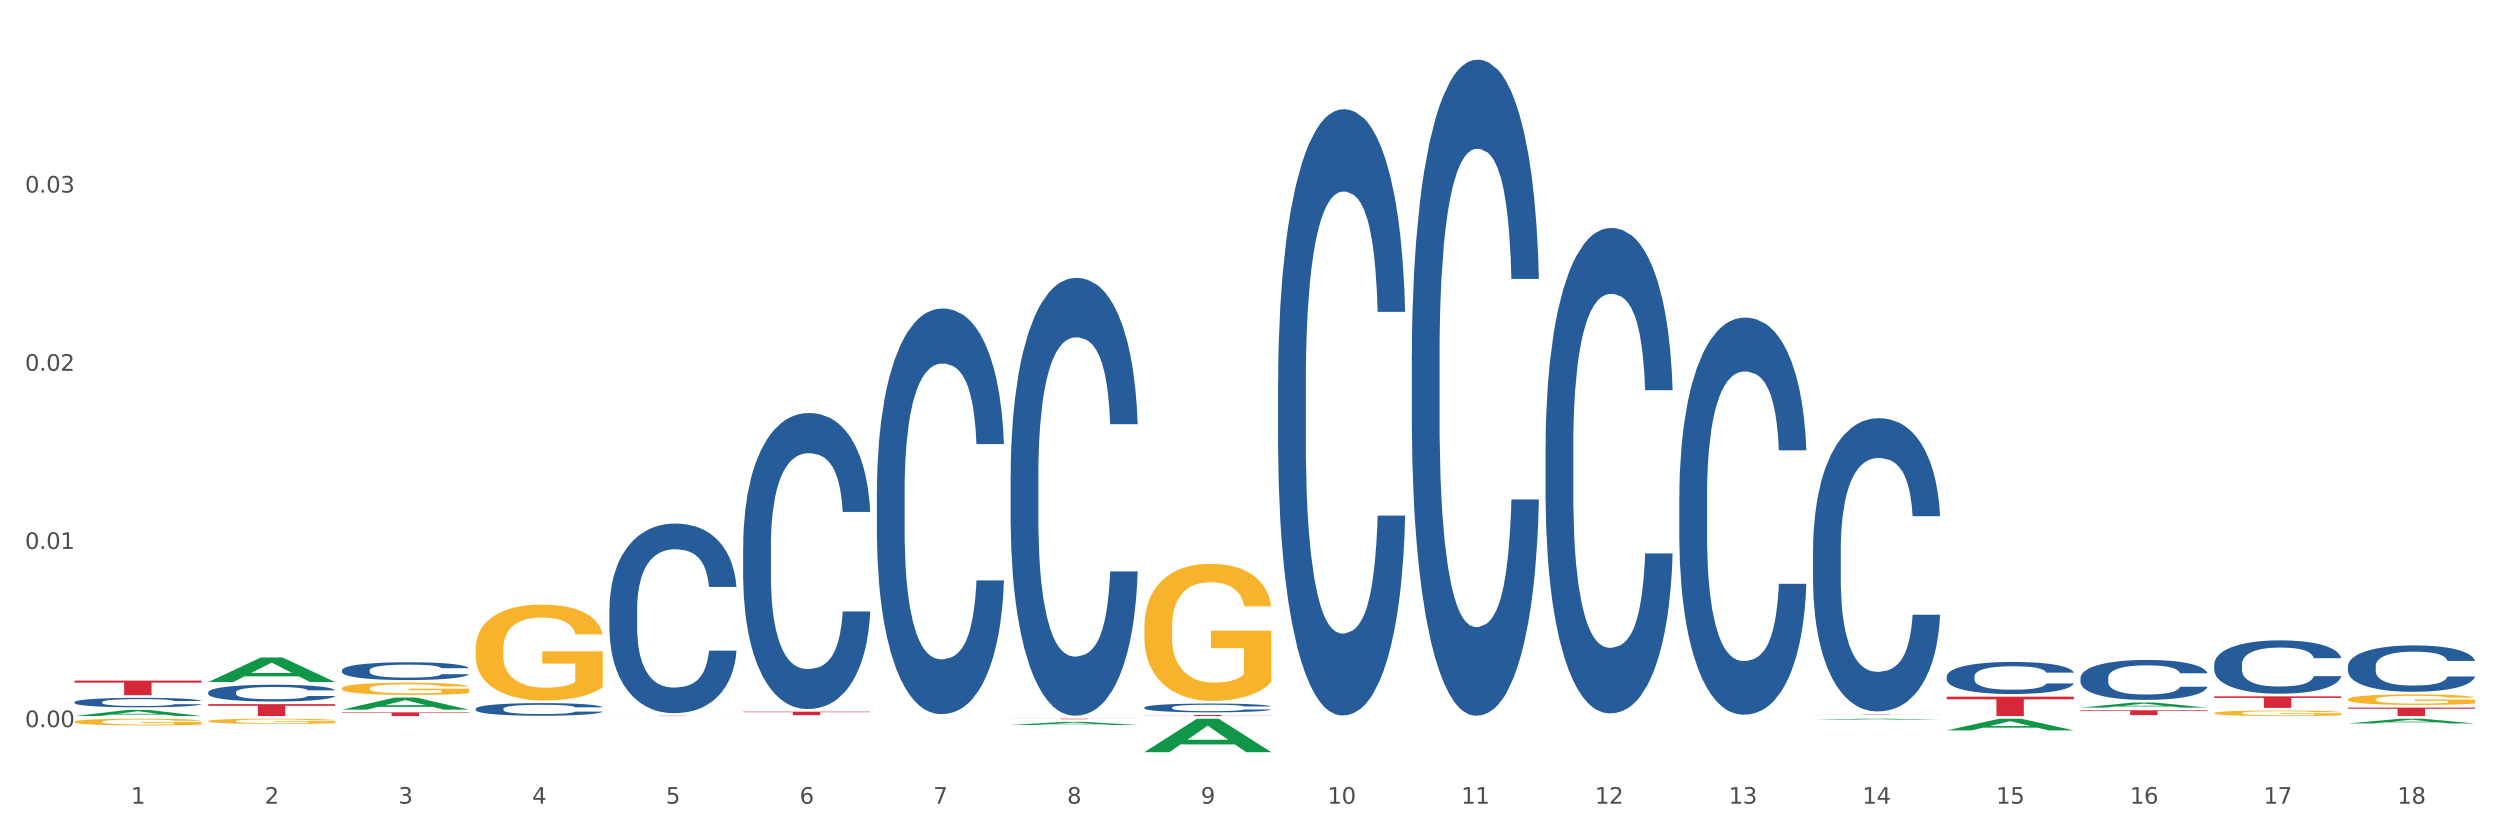 <?xml version="1.0" encoding="utf-8" standalone="no"?>
<!DOCTYPE svg PUBLIC "-//W3C//DTD SVG 1.1//EN"
  "http://www.w3.org/Graphics/SVG/1.1/DTD/svg11.dtd">
<svg xmlns:xlink="http://www.w3.org/1999/xlink" width="1080pt" height="360pt" viewBox="0 0 1080 360" xmlns="http://www.w3.org/2000/svg" version="1.1">
 <rect x="0" y="0" width="1080" height="360" fill="#333333" stroke="none"/>
 <defs>
  <style type="text/css">*{stroke-linejoin: round; stroke-linecap: butt}</style>
 </defs>
 <g id="figure_1">
  <g id="patch_1">
   <path d="M 0 360 
L 1080 360 
L 1080 0 
L 0 0 
z
" style="fill: #ffffff; stroke: #ffffff; stroke-linejoin: miter"/>
  </g>
  <g id="axes_1">
   <g id="matplotlib.axis_1">
    <g id="xtick_1">
     <g id="text_1">
      <!-- 1 -->
      <g style="fill: #4d4d4d" transform="translate(56.563 347.204) scale(0.096 -0.096)">
       <defs>
        <path id="DejaVuSans-31" d="M 794 531 
L 1825 531 
L 1825 4091 
L 703 3866 
L 703 4441 
L 1819 4666 
L 2450 4666 
L 2450 531 
L 3481 531 
L 3481 0 
L 794 0 
L 794 531 
z
" transform="scale(0.016)"/>
       </defs>
       <use xlink:href="#DejaVuSans-31"/>
      </g>
     </g>
    </g>
    <g id="xtick_2">
     <g id="text_2">
      <!-- 2 -->
      <g style="fill: #4d4d4d" transform="translate(114.336 347.204) scale(0.096 -0.096)">
       <defs>
        <path id="DejaVuSans-32" d="M 1228 531 
L 3431 531 
L 3431 0 
L 469 0 
L 469 531 
Q 828 903 1448 1529 
Q 2069 2156 2228 2338 
Q 2531 2678 2651 2914 
Q 2772 3150 2772 3378 
Q 2772 3750 2511 3984 
Q 2250 4219 1831 4219 
Q 1534 4219 1204 4116 
Q 875 4013 500 3803 
L 500 4441 
Q 881 4594 1212 4672 
Q 1544 4750 1819 4750 
Q 2544 4750 2975 4387 
Q 3406 4025 3406 3419 
Q 3406 3131 3298 2873 
Q 3191 2616 2906 2266 
Q 2828 2175 2409 1742 
Q 1991 1309 1228 531 
z
" transform="scale(0.016)"/>
       </defs>
       <use xlink:href="#DejaVuSans-32"/>
      </g>
     </g>
    </g>
    <g id="xtick_3">
     <g id="text_3">
      <!-- 3 -->
      <g style="fill: #4d4d4d" transform="translate(172.109 347.204) scale(0.096 -0.096)">
       <defs>
        <path id="DejaVuSans-33" d="M 2597 2516 
Q 3050 2419 3304 2112 
Q 3559 1806 3559 1356 
Q 3559 666 3084 287 
Q 2609 -91 1734 -91 
Q 1441 -91 1130 -33 
Q 819 25 488 141 
L 488 750 
Q 750 597 1062 519 
Q 1375 441 1716 441 
Q 2309 441 2620 675 
Q 2931 909 2931 1356 
Q 2931 1769 2642 2001 
Q 2353 2234 1838 2234 
L 1294 2234 
L 1294 2753 
L 1863 2753 
Q 2328 2753 2575 2939 
Q 2822 3125 2822 3475 
Q 2822 3834 2567 4026 
Q 2313 4219 1838 4219 
Q 1578 4219 1281 4162 
Q 984 4106 628 3988 
L 628 4550 
Q 988 4650 1302 4700 
Q 1616 4750 1894 4750 
Q 2613 4750 3031 4423 
Q 3450 4097 3450 3541 
Q 3450 3153 3228 2886 
Q 3006 2619 2597 2516 
z
" transform="scale(0.016)"/>
       </defs>
       <use xlink:href="#DejaVuSans-33"/>
      </g>
     </g>
    </g>
    <g id="xtick_4">
     <g id="text_4">
      <!-- 4 -->
      <g style="fill: #4d4d4d" transform="translate(229.882 347.204) scale(0.096 -0.096)">
       <defs>
        <path id="DejaVuSans-34" d="M 2419 4116 
L 825 1625 
L 2419 1625 
L 2419 4116 
z
M 2253 4666 
L 3047 4666 
L 3047 1625 
L 3713 1625 
L 3713 1100 
L 3047 1100 
L 3047 0 
L 2419 0 
L 2419 1100 
L 313 1100 
L 313 1709 
L 2253 4666 
z
" transform="scale(0.016)"/>
       </defs>
       <use xlink:href="#DejaVuSans-34"/>
      </g>
     </g>
    </g>
    <g id="xtick_5">
     <g id="text_5">
      <!-- 5 -->
      <g style="fill: #4d4d4d" transform="translate(287.655 347.204) scale(0.096 -0.096)">
       <defs>
        <path id="DejaVuSans-35" d="M 691 4666 
L 3169 4666 
L 3169 4134 
L 1269 4134 
L 1269 2991 
Q 1406 3038 1543 3061 
Q 1681 3084 1819 3084 
Q 2600 3084 3056 2656 
Q 3513 2228 3513 1497 
Q 3513 744 3044 326 
Q 2575 -91 1722 -91 
Q 1428 -91 1123 -41 
Q 819 9 494 109 
L 494 744 
Q 775 591 1075 516 
Q 1375 441 1709 441 
Q 2250 441 2565 725 
Q 2881 1009 2881 1497 
Q 2881 1984 2565 2268 
Q 2250 2553 1709 2553 
Q 1456 2553 1204 2497 
Q 953 2441 691 2322 
L 691 4666 
z
" transform="scale(0.016)"/>
       </defs>
       <use xlink:href="#DejaVuSans-35"/>
      </g>
     </g>
    </g>
    <g id="xtick_6">
     <g id="text_6">
      <!-- 6 -->
      <g style="fill: #4d4d4d" transform="translate(345.428 347.204) scale(0.096 -0.096)">
       <defs>
        <path id="DejaVuSans-36" d="M 2113 2584 
Q 1688 2584 1439 2293 
Q 1191 2003 1191 1497 
Q 1191 994 1439 701 
Q 1688 409 2113 409 
Q 2538 409 2786 701 
Q 3034 994 3034 1497 
Q 3034 2003 2786 2293 
Q 2538 2584 2113 2584 
z
M 3366 4563 
L 3366 3988 
Q 3128 4100 2886 4159 
Q 2644 4219 2406 4219 
Q 1781 4219 1451 3797 
Q 1122 3375 1075 2522 
Q 1259 2794 1537 2939 
Q 1816 3084 2150 3084 
Q 2853 3084 3261 2657 
Q 3669 2231 3669 1497 
Q 3669 778 3244 343 
Q 2819 -91 2113 -91 
Q 1303 -91 875 529 
Q 447 1150 447 2328 
Q 447 3434 972 4092 
Q 1497 4750 2381 4750 
Q 2619 4750 2861 4703 
Q 3103 4656 3366 4563 
z
" transform="scale(0.016)"/>
       </defs>
       <use xlink:href="#DejaVuSans-36"/>
      </g>
     </g>
    </g>
    <g id="xtick_7">
     <g id="text_7">
      <!-- 7 -->
      <g style="fill: #4d4d4d" transform="translate(403.201 347.204) scale(0.096 -0.096)">
       <defs>
        <path id="DejaVuSans-37" d="M 525 4666 
L 3525 4666 
L 3525 4397 
L 1831 0 
L 1172 0 
L 2766 4134 
L 525 4134 
L 525 4666 
z
" transform="scale(0.016)"/>
       </defs>
       <use xlink:href="#DejaVuSans-37"/>
      </g>
     </g>
    </g>
    <g id="xtick_8">
     <g id="text_8">
      <!-- 8 -->
      <g style="fill: #4d4d4d" transform="translate(460.974 347.204) scale(0.096 -0.096)">
       <defs>
        <path id="DejaVuSans-38" d="M 2034 2216 
Q 1584 2216 1326 1975 
Q 1069 1734 1069 1313 
Q 1069 891 1326 650 
Q 1584 409 2034 409 
Q 2484 409 2743 651 
Q 3003 894 3003 1313 
Q 3003 1734 2745 1975 
Q 2488 2216 2034 2216 
z
M 1403 2484 
Q 997 2584 770 2862 
Q 544 3141 544 3541 
Q 544 4100 942 4425 
Q 1341 4750 2034 4750 
Q 2731 4750 3128 4425 
Q 3525 4100 3525 3541 
Q 3525 3141 3298 2862 
Q 3072 2584 2669 2484 
Q 3125 2378 3379 2068 
Q 3634 1759 3634 1313 
Q 3634 634 3220 271 
Q 2806 -91 2034 -91 
Q 1263 -91 848 271 
Q 434 634 434 1313 
Q 434 1759 690 2068 
Q 947 2378 1403 2484 
z
M 1172 3481 
Q 1172 3119 1398 2916 
Q 1625 2713 2034 2713 
Q 2441 2713 2670 2916 
Q 2900 3119 2900 3481 
Q 2900 3844 2670 4047 
Q 2441 4250 2034 4250 
Q 1625 4250 1398 4047 
Q 1172 3844 1172 3481 
z
" transform="scale(0.016)"/>
       </defs>
       <use xlink:href="#DejaVuSans-38"/>
      </g>
     </g>
    </g>
    <g id="xtick_9">
     <g id="text_9">
      <!-- 9 -->
      <g style="fill: #4d4d4d" transform="translate(518.747 347.204) scale(0.096 -0.096)">
       <defs>
        <path id="DejaVuSans-39" d="M 703 97 
L 703 672 
Q 941 559 1184 500 
Q 1428 441 1663 441 
Q 2288 441 2617 861 
Q 2947 1281 2994 2138 
Q 2813 1869 2534 1725 
Q 2256 1581 1919 1581 
Q 1219 1581 811 2004 
Q 403 2428 403 3163 
Q 403 3881 828 4315 
Q 1253 4750 1959 4750 
Q 2769 4750 3195 4129 
Q 3622 3509 3622 2328 
Q 3622 1225 3098 567 
Q 2575 -91 1691 -91 
Q 1453 -91 1209 -44 
Q 966 3 703 97 
z
M 1959 2075 
Q 2384 2075 2632 2365 
Q 2881 2656 2881 3163 
Q 2881 3666 2632 3958 
Q 2384 4250 1959 4250 
Q 1534 4250 1286 3958 
Q 1038 3666 1038 3163 
Q 1038 2656 1286 2365 
Q 1534 2075 1959 2075 
z
" transform="scale(0.016)"/>
       </defs>
       <use xlink:href="#DejaVuSans-39"/>
      </g>
     </g>
    </g>
    <g id="xtick_10">
     <g id="text_10">
      <!-- 10 -->
      <g style="fill: #4d4d4d" transform="translate(573.466 347.204) scale(0.096 -0.096)">
       <defs>
        <path id="DejaVuSans-30" d="M 2034 4250 
Q 1547 4250 1301 3770 
Q 1056 3291 1056 2328 
Q 1056 1369 1301 889 
Q 1547 409 2034 409 
Q 2525 409 2770 889 
Q 3016 1369 3016 2328 
Q 3016 3291 2770 3770 
Q 2525 4250 2034 4250 
z
M 2034 4750 
Q 2819 4750 3233 4129 
Q 3647 3509 3647 2328 
Q 3647 1150 3233 529 
Q 2819 -91 2034 -91 
Q 1250 -91 836 529 
Q 422 1150 422 2328 
Q 422 3509 836 4129 
Q 1250 4750 2034 4750 
z
" transform="scale(0.016)"/>
       </defs>
       <use xlink:href="#DejaVuSans-31"/>
       <use xlink:href="#DejaVuSans-30" transform="translate(63.623 0)"/>
      </g>
     </g>
    </g>
    <g id="xtick_11">
     <g id="text_11">
      <!-- 11 -->
      <g style="fill: #4d4d4d" transform="translate(631.239 347.204) scale(0.096 -0.096)">
       <use xlink:href="#DejaVuSans-31"/>
       <use xlink:href="#DejaVuSans-31" transform="translate(63.623 0)"/>
      </g>
     </g>
    </g>
    <g id="xtick_12">
     <g id="text_12">
      <!-- 12 -->
      <g style="fill: #4d4d4d" transform="translate(689.012 347.204) scale(0.096 -0.096)">
       <use xlink:href="#DejaVuSans-31"/>
       <use xlink:href="#DejaVuSans-32" transform="translate(63.623 0)"/>
      </g>
     </g>
    </g>
    <g id="xtick_13">
     <g id="text_13">
      <!-- 13 -->
      <g style="fill: #4d4d4d" transform="translate(746.785 347.204) scale(0.096 -0.096)">
       <use xlink:href="#DejaVuSans-31"/>
       <use xlink:href="#DejaVuSans-33" transform="translate(63.623 0)"/>
      </g>
     </g>
    </g>
    <g id="xtick_14">
     <g id="text_14">
      <!-- 14 -->
      <g style="fill: #4d4d4d" transform="translate(804.558 347.204) scale(0.096 -0.096)">
       <use xlink:href="#DejaVuSans-31"/>
       <use xlink:href="#DejaVuSans-34" transform="translate(63.623 0)"/>
      </g>
     </g>
    </g>
    <g id="xtick_15">
     <g id="text_15">
      <!-- 15 -->
      <g style="fill: #4d4d4d" transform="translate(862.331 347.204) scale(0.096 -0.096)">
       <use xlink:href="#DejaVuSans-31"/>
       <use xlink:href="#DejaVuSans-35" transform="translate(63.623 0)"/>
      </g>
     </g>
    </g>
    <g id="xtick_16">
     <g id="text_16">
      <!-- 16 -->
      <g style="fill: #4d4d4d" transform="translate(920.104 347.204) scale(0.096 -0.096)">
       <use xlink:href="#DejaVuSans-31"/>
       <use xlink:href="#DejaVuSans-36" transform="translate(63.623 0)"/>
      </g>
     </g>
    </g>
    <g id="xtick_17">
     <g id="text_17">
      <!-- 17 -->
      <g style="fill: #4d4d4d" transform="translate(977.877 347.204) scale(0.096 -0.096)">
       <use xlink:href="#DejaVuSans-31"/>
       <use xlink:href="#DejaVuSans-37" transform="translate(63.623 0)"/>
      </g>
     </g>
    </g>
    <g id="xtick_18">
     <g id="text_18">
      <!-- 18 -->
      <g style="fill: #4d4d4d" transform="translate(1035.65 347.204) scale(0.096 -0.096)">
       <use xlink:href="#DejaVuSans-31"/>
       <use xlink:href="#DejaVuSans-38" transform="translate(63.623 0)"/>
      </g>
     </g>
    </g>
    <g id="xtick_19"/>
    <g id="xtick_20"/>
    <g id="xtick_21"/>
    <g id="xtick_22"/>
    <g id="xtick_23"/>
    <g id="xtick_24"/>
    <g id="xtick_25"/>
    <g id="xtick_26"/>
    <g id="xtick_27"/>
    <g id="xtick_28"/>
    <g id="xtick_29"/>
    <g id="xtick_30"/>
    <g id="xtick_31"/>
    <g id="xtick_32"/>
    <g id="xtick_33"/>
    <g id="xtick_34"/>
    <g id="xtick_35"/>
   </g>
   <g id="matplotlib.axis_2">
    <g id="ytick_1">
     <g id="text_19">
      <!-- 0.00 -->
      <g style="fill: #4d4d4d" transform="translate(10.8 314.125) scale(0.096 -0.096)">
       <defs>
        <path id="DejaVuSans-2e" d="M 684 794 
L 1344 794 
L 1344 0 
L 684 0 
L 684 794 
z
" transform="scale(0.016)"/>
       </defs>
       <use xlink:href="#DejaVuSans-30"/>
       <use xlink:href="#DejaVuSans-2e" transform="translate(63.623 0)"/>
       <use xlink:href="#DejaVuSans-30" transform="translate(95.41 0)"/>
       <use xlink:href="#DejaVuSans-30" transform="translate(159.033 0)"/>
      </g>
     </g>
    </g>
    <g id="ytick_2">
     <g id="text_20">
      <!-- 0.01 -->
      <g style="fill: #4d4d4d" transform="translate(10.8 237.149) scale(0.096 -0.096)">
       <use xlink:href="#DejaVuSans-30"/>
       <use xlink:href="#DejaVuSans-2e" transform="translate(63.623 0)"/>
       <use xlink:href="#DejaVuSans-30" transform="translate(95.41 0)"/>
       <use xlink:href="#DejaVuSans-31" transform="translate(159.033 0)"/>
      </g>
     </g>
    </g>
    <g id="ytick_3">
     <g id="text_21">
      <!-- 0.02 -->
      <g style="fill: #4d4d4d" transform="translate(10.8 160.173) scale(0.096 -0.096)">
       <use xlink:href="#DejaVuSans-30"/>
       <use xlink:href="#DejaVuSans-2e" transform="translate(63.623 0)"/>
       <use xlink:href="#DejaVuSans-30" transform="translate(95.41 0)"/>
       <use xlink:href="#DejaVuSans-32" transform="translate(159.033 0)"/>
      </g>
     </g>
    </g>
    <g id="ytick_4">
     <g id="text_22">
      <!-- 0.03 -->
      <g style="fill: #4d4d4d" transform="translate(10.8 83.197) scale(0.096 -0.096)">
       <use xlink:href="#DejaVuSans-30"/>
       <use xlink:href="#DejaVuSans-2e" transform="translate(63.623 0)"/>
       <use xlink:href="#DejaVuSans-30" transform="translate(95.41 0)"/>
       <use xlink:href="#DejaVuSans-33" transform="translate(159.033 0)"/>
      </g>
     </g>
    </g>
    <g id="ytick_5"/>
    <g id="ytick_6"/>
    <g id="ytick_7"/>
    <g id="ytick_8"/>
   </g>
   <g id="PolyCollection_1">
    <path d="M 32.175 309.334 
L 32.232 309.332 
L 54.864 306.693 
L 64.257 306.691 
L 87.059 309.339 
L 76.196 309.339 
L 71.273 308.722 
L 47.905 308.722 
L 47.735 308.732 
L 42.982 309.339 
L 32.175 309.339 
L 32.175 309.334 
L 50.847 308.354 
L 68.331 308.352 
L 59.674 307.255 
L 59.561 307.25 
L 59.447 307.258 
L 50.79 308.352 
L 50.847 308.354 
L 32.175 309.334 
z
" clip-path="url(#p039daf4b3a)" style="fill: #109648"/>
    <path d="M 89.948 294.647 
L 90.005 294.637 
L 112.637 284.029 
L 122.03 284.019 
L 144.832 294.667 
L 133.969 294.667 
L 129.046 292.188 
L 105.678 292.188 
L 105.508 292.228 
L 100.755 294.667 
L 89.948 294.667 
L 89.948 294.647 
L 108.62 290.708 
L 126.104 290.698 
L 117.447 286.289 
L 117.334 286.269 
L 117.22 286.299 
L 108.563 290.698 
L 108.62 290.708 
L 89.948 294.647 
z
" clip-path="url(#p039daf4b3a)" style="fill: #109648"/>
    <path d="M 147.721 306.571 
L 147.778 306.566 
L 170.41 301.35 
L 179.803 301.345 
L 202.605 306.581 
L 191.742 306.581 
L 186.819 305.362 
L 163.451 305.362 
L 163.281 305.381 
L 158.528 306.581 
L 147.721 306.581 
L 147.721 306.571 
L 166.393 304.634 
L 183.877 304.629 
L 175.22 302.461 
L 175.107 302.451 
L 174.993 302.466 
L 166.336 304.629 
L 166.393 304.634 
L 147.721 306.571 
z
" clip-path="url(#p039daf4b3a)" style="fill: #109648"/>
    <path d="M 378.813 310.482 
L 378.869 310.482 
L 401.502 310.478 
L 410.895 310.478 
L 433.697 310.482 
L 422.834 310.482 
L 417.911 310.481 
L 394.543 310.481 
L 394.373 310.481 
L 389.62 310.482 
L 378.813 310.482 
L 378.813 310.482 
L 397.485 310.48 
L 414.969 310.48 
L 406.312 310.479 
L 406.198 310.479 
L 406.085 310.479 
L 397.428 310.48 
L 397.485 310.48 
L 378.813 310.482 
z
" clip-path="url(#p039daf4b3a)" style="fill: #109648"/>
    <path d="M 840.997 315.521 
L 841.053 315.517 
L 863.686 310.483 
L 873.079 310.478 
L 895.881 315.531 
L 885.017 315.531 
L 880.095 314.354 
L 856.726 314.354 
L 856.557 314.373 
L 851.804 315.531 
L 840.997 315.531 
L 840.997 315.521 
L 859.669 313.652 
L 877.152 313.647 
L 868.495 311.555 
L 868.382 311.546 
L 868.269 311.56 
L 859.612 313.647 
L 859.669 313.652 
L 840.997 315.521 
z
" clip-path="url(#p039daf4b3a)" style="fill: #109648"/>
    <path d="M 783.224 310.93 
L 783.28 310.93 
L 805.913 310.479 
L 815.306 310.478 
L 838.108 310.931 
L 827.244 310.931 
L 822.322 310.825 
L 798.953 310.825 
L 798.784 310.827 
L 794.031 310.931 
L 783.224 310.931 
L 783.224 310.93 
L 801.896 310.763 
L 819.38 310.762 
L 810.722 310.575 
L 810.609 310.574 
L 810.496 310.575 
L 801.839 310.762 
L 801.896 310.763 
L 783.224 310.93 
z
" clip-path="url(#p039daf4b3a)" style="fill: #109648"/>
    <path d="M 494.359 324.922 
L 494.415 324.909 
L 517.048 310.492 
L 526.441 310.478 
L 549.243 324.95 
L 538.379 324.95 
L 533.457 321.58 
L 510.089 321.58 
L 509.919 321.634 
L 505.166 324.95 
L 494.359 324.95 
L 494.359 324.922 
L 513.031 319.569 
L 530.515 319.555 
L 521.858 313.563 
L 521.744 313.535 
L 521.631 313.576 
L 512.974 319.555 
L 513.031 319.569 
L 494.359 324.922 
z
" clip-path="url(#p039daf4b3a)" style="fill: #109648"/>
    <path d="M 436.586 313.187 
L 436.642 313.185 
L 459.275 311.856 
L 468.668 311.855 
L 491.47 313.189 
L 480.606 313.189 
L 475.684 312.878 
L 452.316 312.878 
L 452.146 312.883 
L 447.393 313.189 
L 436.586 313.189 
L 436.586 313.187 
L 455.258 312.693 
L 472.742 312.692 
L 464.085 312.139 
L 463.971 312.137 
L 463.858 312.141 
L 455.201 312.692 
L 455.258 312.693 
L 436.586 313.187 
z
" clip-path="url(#p039daf4b3a)" style="fill: #109648"/>
    <path d="M 32.175 311.817 
L 32.24 311.815 
L 32.24 311.719 
L 32.369 311.637 
L 33.017 311.439 
L 33.989 311.275 
L 34.702 311.187 
L 35.415 311.116 
L 36.257 311.044 
L 37.294 310.97 
L 39.173 310.862 
L 40.34 310.806 
L 41.765 310.748 
L 44.357 310.663 
L 46.236 310.616 
L 48.18 310.576 
L 51.355 310.528 
L 53.429 310.507 
L 55.632 310.491 
L 58.289 310.481 
L 60.298 310.478 
L 64.704 310.486 
L 68.462 310.51 
L 70.277 310.528 
L 72.609 310.56 
L 73.84 310.581 
L 75.849 310.624 
L 77.923 310.679 
L 79.348 310.727 
L 81.487 310.817 
L 83.107 310.907 
L 84.597 311.018 
L 85.375 311.095 
L 85.958 311.166 
L 86.476 311.248 
L 86.995 311.378 
L 75.331 311.378 
L 74.877 311.285 
L 74.164 311.198 
L 73.128 311.113 
L 72.22 311.06 
L 70.665 310.994 
L 69.24 310.952 
L 67.749 310.92 
L 65.935 310.894 
L 64.509 310.88 
L 62.501 310.87 
L 58.548 310.872 
L 55.891 310.894 
L 54.077 310.92 
L 52.911 310.944 
L 51.874 310.97 
L 50.707 311.007 
L 49.347 311.063 
L 48.375 311.113 
L 47.403 311.177 
L 46.625 311.24 
L 45.912 311.314 
L 45.329 311.394 
L 44.876 311.476 
L 44.487 311.576 
L 44.163 311.743 
L 44.163 312.106 
L 44.292 312.188 
L 44.616 312.296 
L 45.005 312.378 
L 45.653 312.476 
L 46.236 312.542 
L 47.338 312.638 
L 48.569 312.717 
L 49.541 312.767 
L 50.513 312.81 
L 52.198 312.868 
L 54.077 312.916 
L 55.697 312.945 
L 57.9 312.971 
L 59.39 312.982 
L 60.686 312.987 
L 63.861 312.987 
L 66.129 312.979 
L 68.657 312.961 
L 70.601 312.937 
L 72.22 312.908 
L 74.035 312.86 
L 75.201 312.815 
L 75.201 312.262 
L 60.946 312.259 
L 60.946 311.891 
L 87.059 311.891 
L 87.059 312.971 
L 85.958 313.027 
L 84.727 313.077 
L 83.431 313.122 
L 81.487 313.178 
L 79.154 313.231 
L 77.08 313.268 
L 74.877 313.299 
L 72.285 313.328 
L 68.916 313.355 
L 66.842 313.366 
L 64.25 313.373 
L 61.205 313.376 
L 58.548 313.371 
L 55.956 313.358 
L 53.235 313.334 
L 50.578 313.299 
L 48.569 313.265 
L 46.56 313.223 
L 44.422 313.167 
L 42.737 313.114 
L 41.441 313.066 
L 40.016 313.006 
L 38.46 312.926 
L 37.294 312.855 
L 36.257 312.781 
L 35.156 312.685 
L 34.378 312.603 
L 33.601 312.5 
L 33.147 312.423 
L 32.629 312.304 
L 32.24 312.138 
L 32.175 311.817 
z
" clip-path="url(#p039daf4b3a)" style="fill: #f7b32b"/>
    <path d="M 89.948 311.515 
L 90.013 311.513 
L 90.013 311.439 
L 90.142 311.376 
L 90.79 311.222 
L 91.762 311.095 
L 92.475 311.027 
L 93.188 310.972 
L 94.03 310.917 
L 95.067 310.859 
L 96.946 310.775 
L 98.113 310.732 
L 99.538 310.687 
L 102.13 310.622 
L 104.009 310.585 
L 105.953 310.554 
L 109.128 310.517 
L 111.202 310.501 
L 113.405 310.488 
L 116.062 310.48 
L 118.071 310.478 
L 122.477 310.484 
L 126.235 310.503 
L 128.049 310.517 
L 130.382 310.542 
L 131.613 310.558 
L 133.622 310.591 
L 135.696 310.634 
L 137.121 310.671 
L 139.26 310.74 
L 140.88 310.81 
L 142.37 310.896 
L 143.148 310.955 
L 143.731 311.011 
L 144.249 311.074 
L 144.768 311.175 
L 133.104 311.175 
L 132.65 311.103 
L 131.937 311.035 
L 130.901 310.97 
L 129.993 310.929 
L 128.438 310.878 
L 127.013 310.845 
L 125.522 310.82 
L 123.708 310.8 
L 122.282 310.79 
L 120.274 310.781 
L 116.321 310.783 
L 113.664 310.8 
L 111.85 310.82 
L 110.684 310.839 
L 109.647 310.859 
L 108.48 310.888 
L 107.12 310.931 
L 106.148 310.97 
L 105.176 311.019 
L 104.398 311.068 
L 103.685 311.126 
L 103.102 311.187 
L 102.648 311.251 
L 102.26 311.328 
L 101.936 311.457 
L 101.936 311.738 
L 102.065 311.802 
L 102.389 311.886 
L 102.778 311.949 
L 103.426 312.025 
L 104.009 312.076 
L 105.111 312.15 
L 106.342 312.211 
L 107.314 312.25 
L 108.286 312.283 
L 109.971 312.328 
L 111.85 312.365 
L 113.47 312.388 
L 115.673 312.408 
L 117.163 312.416 
L 118.459 312.42 
L 121.634 312.42 
L 123.902 312.414 
L 126.43 312.4 
L 128.373 312.382 
L 129.993 312.359 
L 131.808 312.322 
L 132.974 312.287 
L 132.974 311.859 
L 118.719 311.857 
L 118.719 311.572 
L 144.832 311.572 
L 144.832 312.408 
L 143.731 312.451 
L 142.5 312.49 
L 141.204 312.525 
L 139.26 312.568 
L 136.927 312.609 
L 134.853 312.638 
L 132.65 312.662 
L 130.058 312.685 
L 126.689 312.705 
L 124.615 312.713 
L 122.023 312.72 
L 118.978 312.722 
L 116.321 312.718 
L 113.729 312.707 
L 111.007 312.689 
L 108.351 312.662 
L 106.342 312.636 
L 104.333 312.603 
L 102.195 312.56 
L 100.51 312.519 
L 99.214 312.482 
L 97.789 312.435 
L 96.233 312.373 
L 95.067 312.318 
L 94.03 312.261 
L 92.929 312.187 
L 92.151 312.123 
L 91.374 312.043 
L 90.92 311.984 
L 90.402 311.892 
L 90.013 311.763 
L 89.948 311.515 
z
" clip-path="url(#p039daf4b3a)" style="fill: #f7b32b"/>
    <path d="M 147.721 297.359 
L 147.786 297.354 
L 147.786 297.18 
L 147.915 297.03 
L 148.563 296.668 
L 149.535 296.368 
L 150.248 296.209 
L 150.961 296.078 
L 151.803 295.948 
L 152.84 295.812 
L 154.719 295.614 
L 155.886 295.513 
L 157.311 295.406 
L 159.903 295.252 
L 161.782 295.165 
L 163.726 295.092 
L 166.901 295.005 
L 168.975 294.966 
L 171.178 294.937 
L 173.835 294.918 
L 175.844 294.913 
L 180.25 294.928 
L 184.008 294.971 
L 185.822 295.005 
L 188.155 295.063 
L 189.386 295.102 
L 191.395 295.179 
L 193.469 295.281 
L 194.894 295.368 
L 197.033 295.532 
L 198.653 295.696 
L 200.143 295.899 
L 200.921 296.04 
L 201.504 296.17 
L 202.022 296.32 
L 202.54 296.557 
L 190.877 296.557 
L 190.423 296.388 
L 189.71 296.228 
L 188.674 296.073 
L 187.766 295.977 
L 186.211 295.856 
L 184.786 295.779 
L 183.295 295.721 
L 181.481 295.672 
L 180.055 295.648 
L 178.047 295.629 
L 174.094 295.634 
L 171.437 295.672 
L 169.623 295.721 
L 168.456 295.764 
L 167.42 295.812 
L 166.253 295.88 
L 164.893 295.982 
L 163.921 296.073 
L 162.949 296.189 
L 162.171 296.305 
L 161.458 296.441 
L 160.875 296.586 
L 160.421 296.736 
L 160.033 296.919 
L 159.709 297.224 
L 159.709 297.886 
L 159.838 298.036 
L 160.162 298.234 
L 160.551 298.384 
L 161.199 298.563 
L 161.782 298.684 
L 162.884 298.858 
L 164.115 299.003 
L 165.087 299.094 
L 166.059 299.172 
L 167.744 299.278 
L 169.623 299.365 
L 171.243 299.418 
L 173.446 299.467 
L 174.936 299.486 
L 176.232 299.496 
L 179.407 299.496 
L 181.675 299.481 
L 184.203 299.447 
L 186.146 299.404 
L 187.766 299.351 
L 189.581 299.264 
L 190.747 299.181 
L 190.747 298.171 
L 176.491 298.166 
L 176.491 297.495 
L 202.605 297.495 
L 202.605 299.467 
L 201.504 299.568 
L 200.273 299.66 
L 198.977 299.742 
L 197.033 299.844 
L 194.7 299.94 
L 192.626 300.008 
L 190.423 300.066 
L 187.831 300.119 
L 184.462 300.168 
L 182.388 300.187 
L 179.796 300.201 
L 176.751 300.206 
L 174.094 300.197 
L 171.502 300.172 
L 168.78 300.129 
L 166.124 300.066 
L 164.115 300.003 
L 162.106 299.926 
L 159.968 299.824 
L 158.283 299.728 
L 156.987 299.641 
L 155.562 299.529 
L 154.006 299.384 
L 152.84 299.254 
L 151.803 299.119 
L 150.702 298.945 
L 149.924 298.795 
L 149.147 298.606 
L 148.693 298.466 
L 148.175 298.249 
L 147.786 297.944 
L 147.721 297.359 
z
" clip-path="url(#p039daf4b3a)" style="fill: #f7b32b"/>
    <path d="M 205.494 280.331 
L 205.559 280.293 
L 205.559 278.932 
L 205.688 277.76 
L 206.336 274.924 
L 207.308 272.58 
L 208.021 271.333 
L 208.734 270.312 
L 209.576 269.291 
L 210.613 268.233 
L 212.492 266.683 
L 213.659 265.889 
L 215.084 265.057 
L 217.676 263.847 
L 219.555 263.166 
L 221.499 262.599 
L 224.674 261.919 
L 226.748 261.616 
L 228.951 261.39 
L 231.608 261.238 
L 233.616 261.201 
L 238.023 261.314 
L 241.781 261.654 
L 243.595 261.919 
L 245.928 262.373 
L 247.159 262.675 
L 249.168 263.28 
L 251.242 264.074 
L 252.667 264.754 
L 254.806 266.04 
L 256.426 267.325 
L 257.916 268.913 
L 258.694 270.01 
L 259.277 271.03 
L 259.795 272.202 
L 260.313 274.055 
L 248.65 274.055 
L 248.196 272.732 
L 247.483 271.484 
L 246.447 270.274 
L 245.539 269.518 
L 243.984 268.573 
L 242.559 267.968 
L 241.068 267.514 
L 239.254 267.136 
L 237.828 266.947 
L 235.82 266.796 
L 231.867 266.834 
L 229.21 267.136 
L 227.396 267.514 
L 226.229 267.855 
L 225.193 268.233 
L 224.026 268.762 
L 222.666 269.556 
L 221.694 270.274 
L 220.722 271.182 
L 219.944 272.089 
L 219.231 273.148 
L 218.648 274.282 
L 218.194 275.454 
L 217.806 276.89 
L 217.482 279.272 
L 217.482 284.452 
L 217.611 285.624 
L 217.935 287.174 
L 218.324 288.346 
L 218.972 289.745 
L 219.555 290.69 
L 220.657 292.051 
L 221.888 293.185 
L 222.86 293.904 
L 223.832 294.509 
L 225.517 295.34 
L 227.396 296.021 
L 229.016 296.437 
L 231.219 296.815 
L 232.709 296.966 
L 234.005 297.042 
L 237.18 297.042 
L 239.448 296.928 
L 241.975 296.664 
L 243.919 296.323 
L 245.539 295.907 
L 247.354 295.227 
L 248.52 294.584 
L 248.52 286.682 
L 234.264 286.645 
L 234.264 281.389 
L 260.378 281.389 
L 260.378 296.815 
L 259.277 297.609 
L 258.046 298.327 
L 256.75 298.97 
L 254.806 299.764 
L 252.473 300.52 
L 250.399 301.049 
L 248.196 301.503 
L 245.604 301.919 
L 242.235 302.297 
L 240.161 302.448 
L 237.569 302.561 
L 234.524 302.599 
L 231.867 302.524 
L 229.275 302.335 
L 226.553 301.994 
L 223.897 301.503 
L 221.888 301.011 
L 219.879 300.406 
L 217.741 299.613 
L 216.056 298.856 
L 214.76 298.176 
L 213.335 297.306 
L 211.779 296.172 
L 210.613 295.151 
L 209.576 294.093 
L 208.475 292.732 
L 207.697 291.56 
L 206.92 290.085 
L 206.466 288.989 
L 205.948 287.287 
L 205.559 284.906 
L 205.494 280.331 
z
" clip-path="url(#p039daf4b3a)" style="fill: #f7b32b"/>
    <path d="M 1014.316 312.536 
L 1014.372 312.534 
L 1037.005 310.48 
L 1046.398 310.478 
L 1069.2 312.539 
L 1058.336 312.539 
L 1053.414 312.059 
L 1030.045 312.059 
L 1029.876 312.067 
L 1025.123 312.539 
L 1014.316 312.539 
L 1014.316 312.536 
L 1032.988 311.773 
L 1050.471 311.771 
L 1041.814 310.917 
L 1041.701 310.914 
L 1041.588 310.919 
L 1032.931 311.771 
L 1032.988 311.773 
L 1014.316 312.536 
z
" clip-path="url(#p039daf4b3a)" style="fill: #109648"/>
    <path d="M 898.77 305.692 
L 898.826 305.69 
L 921.459 303.488 
L 930.852 303.486 
L 953.654 305.696 
L 942.79 305.696 
L 937.868 305.181 
L 914.499 305.181 
L 914.33 305.19 
L 909.577 305.696 
L 898.77 305.696 
L 898.77 305.692 
L 917.442 304.874 
L 934.925 304.872 
L 926.268 303.957 
L 926.155 303.953 
L 926.042 303.959 
L 917.385 304.872 
L 917.442 304.874 
L 898.77 305.692 
z
" clip-path="url(#p039daf4b3a)" style="fill: #109648"/>
    <path d="M 956.543 308.047 
L 956.607 308.045 
L 956.607 307.966 
L 956.737 307.898 
L 957.385 307.733 
L 958.357 307.597 
L 959.07 307.525 
L 959.783 307.466 
L 960.625 307.406 
L 961.662 307.345 
L 963.541 307.255 
L 964.707 307.209 
L 966.133 307.161 
L 968.725 307.09 
L 970.604 307.051 
L 972.548 307.018 
L 975.723 306.979 
L 977.797 306.961 
L 980 306.948 
L 982.656 306.939 
L 984.665 306.937 
L 989.072 306.943 
L 992.83 306.963 
L 994.644 306.979 
L 996.977 307.005 
L 998.208 307.022 
L 1000.217 307.058 
L 1002.29 307.104 
L 1003.716 307.143 
L 1005.854 307.218 
L 1007.474 307.292 
L 1008.965 307.384 
L 1009.742 307.448 
L 1010.325 307.507 
L 1010.844 307.575 
L 1011.362 307.683 
L 999.698 307.683 
L 999.245 307.606 
L 998.532 307.534 
L 997.495 307.463 
L 996.588 307.42 
L 995.033 307.365 
L 993.607 307.33 
L 992.117 307.303 
L 990.303 307.281 
L 988.877 307.27 
L 986.868 307.262 
L 982.916 307.264 
L 980.259 307.281 
L 978.445 307.303 
L 977.278 307.323 
L 976.241 307.345 
L 975.075 307.376 
L 973.714 307.422 
L 972.742 307.463 
L 971.77 307.516 
L 970.993 307.569 
L 970.28 307.63 
L 969.697 307.696 
L 969.243 307.764 
L 968.854 307.847 
L 968.53 307.986 
L 968.53 308.286 
L 968.66 308.354 
L 968.984 308.444 
L 969.373 308.512 
L 970.021 308.593 
L 970.604 308.648 
L 971.706 308.727 
L 972.937 308.793 
L 973.909 308.835 
L 974.881 308.87 
L 976.565 308.918 
L 978.445 308.957 
L 980.065 308.982 
L 982.268 309.004 
L 983.758 309.012 
L 985.054 309.017 
L 988.229 309.017 
L 990.497 309.01 
L 993.024 308.995 
L 994.968 308.975 
L 996.588 308.951 
L 998.403 308.911 
L 999.569 308.874 
L 999.569 308.416 
L 985.313 308.413 
L 985.313 308.108 
L 1011.427 308.108 
L 1011.427 309.004 
L 1010.325 309.05 
L 1009.094 309.091 
L 1007.798 309.129 
L 1005.854 309.175 
L 1003.522 309.219 
L 1001.448 309.249 
L 999.245 309.276 
L 996.653 309.3 
L 993.283 309.322 
L 991.21 309.33 
L 988.618 309.337 
L 985.572 309.339 
L 982.916 309.335 
L 980.324 309.324 
L 977.602 309.304 
L 974.945 309.276 
L 972.937 309.247 
L 970.928 309.212 
L 968.79 309.166 
L 967.105 309.122 
L 965.809 309.083 
L 964.383 309.032 
L 962.828 308.966 
L 961.662 308.907 
L 960.625 308.846 
L 959.523 308.767 
L 958.746 308.699 
L 957.968 308.613 
L 957.515 308.549 
L 956.996 308.451 
L 956.607 308.312 
L 956.543 308.047 
z
" clip-path="url(#p039daf4b3a)" style="fill: #f7b32b"/>
    <path d="M 494.359 270.94 
L 494.424 270.885 
L 494.424 268.938 
L 494.553 267.262 
L 495.201 263.206 
L 496.173 259.852 
L 496.886 258.068 
L 497.599 256.607 
L 498.441 255.147 
L 499.478 253.633 
L 501.357 251.415 
L 502.523 250.279 
L 503.949 249.09 
L 506.541 247.359 
L 508.42 246.385 
L 510.364 245.574 
L 513.539 244.601 
L 515.613 244.168 
L 517.816 243.843 
L 520.473 243.627 
L 522.481 243.573 
L 526.888 243.735 
L 530.646 244.222 
L 532.46 244.601 
L 534.793 245.25 
L 536.024 245.682 
L 538.033 246.548 
L 540.107 247.683 
L 541.532 248.657 
L 543.671 250.496 
L 545.29 252.335 
L 546.781 254.606 
L 547.558 256.175 
L 548.142 257.635 
L 548.66 259.311 
L 549.178 261.962 
L 537.515 261.962 
L 537.061 260.069 
L 536.348 258.284 
L 535.311 256.553 
L 534.404 255.472 
L 532.849 254.119 
L 531.424 253.254 
L 529.933 252.605 
L 528.119 252.064 
L 526.693 251.794 
L 524.685 251.577 
L 520.732 251.632 
L 518.075 252.064 
L 516.261 252.605 
L 515.094 253.092 
L 514.058 253.633 
L 512.891 254.39 
L 511.53 255.526 
L 510.558 256.553 
L 509.586 257.851 
L 508.809 259.149 
L 508.096 260.664 
L 507.513 262.286 
L 507.059 263.963 
L 506.671 266.018 
L 506.347 269.425 
L 506.347 276.835 
L 506.476 278.511 
L 506.8 280.729 
L 507.189 282.405 
L 507.837 284.406 
L 508.42 285.759 
L 509.522 287.706 
L 510.753 289.328 
L 511.725 290.356 
L 512.697 291.221 
L 514.382 292.411 
L 516.261 293.384 
L 517.881 293.979 
L 520.084 294.52 
L 521.574 294.736 
L 522.87 294.845 
L 526.045 294.845 
L 528.313 294.682 
L 530.84 294.304 
L 532.784 293.817 
L 534.404 293.222 
L 536.219 292.249 
L 537.385 291.329 
L 537.385 280.026 
L 523.129 279.972 
L 523.129 272.454 
L 549.243 272.454 
L 549.243 294.52 
L 548.142 295.656 
L 546.91 296.684 
L 545.614 297.603 
L 543.671 298.739 
L 541.338 299.82 
L 539.264 300.578 
L 537.061 301.227 
L 534.469 301.821 
L 531.1 302.362 
L 529.026 302.579 
L 526.434 302.741 
L 523.389 302.795 
L 520.732 302.687 
L 518.14 302.416 
L 515.418 301.93 
L 512.762 301.227 
L 510.753 300.523 
L 508.744 299.658 
L 506.606 298.522 
L 504.921 297.441 
L 503.625 296.467 
L 502.199 295.223 
L 500.644 293.601 
L 499.478 292.14 
L 498.441 290.626 
L 497.34 288.679 
L 496.562 287.002 
L 495.784 284.893 
L 495.331 283.325 
L 494.812 280.891 
L 494.424 277.484 
L 494.359 270.94 
z
" clip-path="url(#p039daf4b3a)" style="fill: #f7b32b"/>
    <path d="M 321.04 307.447 
L 375.924 307.447 
L 375.924 307.658 
L 354.335 307.66 
L 354.335 308.969 
L 342.499 308.969 
L 342.499 307.66 
L 321.04 307.658 
L 321.04 307.448 
L 321.04 307.447 
z
" clip-path="url(#p039daf4b3a)" style="fill: #d62839"/>
    <path d="M 436.586 310.478 
L 491.47 310.478 
L 491.47 310.511 
L 469.881 310.511 
L 469.881 310.716 
L 458.045 310.716 
L 458.045 310.511 
L 436.586 310.511 
L 436.586 310.478 
L 436.586 310.478 
z
" clip-path="url(#p039daf4b3a)" style="fill: #d62839"/>
    <path d="M 494.359 308.868 
L 549.243 308.868 
L 549.243 308.934 
L 527.654 308.934 
L 527.654 309.339 
L 515.818 309.339 
L 515.818 308.934 
L 494.359 308.934 
L 494.359 308.868 
L 494.359 308.868 
z
" clip-path="url(#p039daf4b3a)" style="fill: #d62839"/>
    <path d="M 783.224 308.48 
L 838.108 308.48 
L 838.108 308.502 
L 816.519 308.502 
L 816.519 308.64 
L 804.683 308.64 
L 804.683 308.502 
L 783.224 308.502 
L 783.224 308.48 
L 783.224 308.48 
z
" clip-path="url(#p039daf4b3a)" style="fill: #d62839"/>
    <path d="M 1014.316 287.816 
L 1014.381 287.798 
L 1014.381 287.286 
L 1014.575 286.591 
L 1015.289 285.31 
L 1016.197 284.341 
L 1017.754 283.207 
L 1018.597 282.731 
L 1019.7 282.201 
L 1021.971 281.341 
L 1024.566 280.609 
L 1026.382 280.207 
L 1027.745 279.951 
L 1030.794 279.493 
L 1032.546 279.292 
L 1034.362 279.127 
L 1035.919 279.018 
L 1038.514 278.89 
L 1040.59 278.835 
L 1042.99 278.816 
L 1045.002 278.835 
L 1047.661 278.908 
L 1051.554 279.127 
L 1053.046 279.256 
L 1055.057 279.475 
L 1057.133 279.768 
L 1058.82 280.06 
L 1060.766 280.481 
L 1062.777 281.03 
L 1064.724 281.725 
L 1066.086 282.365 
L 1067.189 283.042 
L 1068.162 283.865 
L 1068.876 284.761 
L 1069.2 285.511 
L 1057.328 285.511 
L 1057.003 284.835 
L 1056.355 284.103 
L 1055.706 283.609 
L 1054.992 283.207 
L 1053.889 282.749 
L 1052.916 282.457 
L 1051.294 282.109 
L 1049.802 281.89 
L 1048.57 281.762 
L 1047.078 281.652 
L 1043.899 281.542 
L 1041.628 281.542 
L 1040.201 281.579 
L 1038.449 281.67 
L 1036.957 281.798 
L 1035.205 282.018 
L 1033.843 282.255 
L 1032.481 282.566 
L 1031.702 282.786 
L 1030.534 283.188 
L 1029.756 283.518 
L 1028.718 284.085 
L 1028.134 284.487 
L 1027.096 285.53 
L 1026.642 286.298 
L 1026.447 286.828 
L 1026.318 287.414 
L 1026.318 290.267 
L 1026.707 291.548 
L 1027.031 292.097 
L 1027.55 292.718 
L 1028.523 293.523 
L 1029.951 294.31 
L 1031.443 294.877 
L 1032.675 295.225 
L 1033.843 295.481 
L 1035.011 295.682 
L 1036.438 295.865 
L 1037.606 295.974 
L 1039.357 296.084 
L 1041.433 296.139 
L 1043.055 296.139 
L 1046.364 296.048 
L 1047.856 295.956 
L 1049.283 295.828 
L 1050.84 295.627 
L 1052.073 295.407 
L 1052.787 295.243 
L 1053.954 294.895 
L 1054.863 294.529 
L 1055.641 294.109 
L 1056.16 293.743 
L 1056.744 293.194 
L 1057.198 292.572 
L 1057.328 292.243 
L 1069.2 292.243 
L 1068.94 292.901 
L 1068.486 293.542 
L 1067.578 294.401 
L 1066.864 294.895 
L 1065.762 295.499 
L 1064.594 296.011 
L 1062.972 296.578 
L 1061.48 296.999 
L 1059.923 297.365 
L 1058.236 297.694 
L 1055.187 298.151 
L 1054.084 298.279 
L 1051.749 298.499 
L 1049.932 298.627 
L 1047.272 298.755 
L 1044.547 298.828 
L 1041.693 298.846 
L 1039.163 298.81 
L 1036.373 298.7 
L 1034.622 298.59 
L 1032.675 298.426 
L 1030.405 298.17 
L 1028.264 297.859 
L 1026.253 297.493 
L 1024.371 297.072 
L 1022.62 296.596 
L 1020.349 295.81 
L 1018.662 295.042 
L 1017.43 294.328 
L 1016.586 293.725 
L 1015.743 292.956 
L 1015.289 292.426 
L 1014.575 291.145 
L 1014.316 289.956 
L 1014.316 287.816 
z
" clip-path="url(#p039daf4b3a)" style="fill: #255c99"/>
    <path d="M 1014.316 302.088 
L 1014.38 302.084 
L 1014.38 301.935 
L 1014.51 301.806 
L 1015.158 301.494 
L 1016.13 301.236 
L 1016.843 301.099 
L 1017.556 300.987 
L 1018.398 300.875 
L 1019.435 300.758 
L 1021.314 300.588 
L 1022.48 300.501 
L 1023.906 300.409 
L 1026.498 300.276 
L 1028.377 300.201 
L 1030.321 300.139 
L 1033.496 300.064 
L 1035.57 300.031 
L 1037.773 300.006 
L 1040.429 299.989 
L 1042.438 299.985 
L 1046.845 299.998 
L 1050.603 300.035 
L 1052.417 300.064 
L 1054.75 300.114 
L 1055.981 300.147 
L 1057.99 300.214 
L 1060.063 300.301 
L 1061.489 300.376 
L 1063.627 300.517 
L 1065.247 300.659 
L 1066.738 300.833 
L 1067.515 300.954 
L 1068.098 301.066 
L 1068.617 301.195 
L 1069.135 301.398 
L 1057.471 301.398 
L 1057.018 301.253 
L 1056.305 301.116 
L 1055.268 300.983 
L 1054.361 300.9 
L 1052.806 300.796 
L 1051.38 300.729 
L 1049.89 300.679 
L 1048.076 300.638 
L 1046.65 300.617 
L 1044.641 300.6 
L 1040.689 300.605 
L 1038.032 300.638 
L 1036.218 300.679 
L 1035.051 300.717 
L 1034.014 300.758 
L 1032.848 300.817 
L 1031.487 300.904 
L 1030.515 300.983 
L 1029.543 301.083 
L 1028.766 301.182 
L 1028.053 301.299 
L 1027.47 301.423 
L 1027.016 301.552 
L 1026.627 301.71 
L 1026.303 301.972 
L 1026.303 302.541 
L 1026.433 302.67 
L 1026.757 302.841 
L 1027.146 302.97 
L 1027.794 303.123 
L 1028.377 303.227 
L 1029.479 303.377 
L 1030.71 303.502 
L 1031.682 303.581 
L 1032.654 303.647 
L 1034.338 303.738 
L 1036.218 303.813 
L 1037.838 303.859 
L 1040.041 303.901 
L 1041.531 303.917 
L 1042.827 303.926 
L 1046.002 303.926 
L 1048.27 303.913 
L 1050.797 303.884 
L 1052.741 303.847 
L 1054.361 303.801 
L 1056.176 303.726 
L 1057.342 303.655 
L 1057.342 302.787 
L 1043.086 302.782 
L 1043.086 302.205 
L 1069.2 302.205 
L 1069.2 303.901 
L 1068.098 303.988 
L 1066.867 304.067 
L 1065.571 304.137 
L 1063.627 304.225 
L 1061.295 304.308 
L 1059.221 304.366 
L 1057.018 304.416 
L 1054.426 304.462 
L 1051.056 304.503 
L 1048.983 304.52 
L 1046.391 304.532 
L 1043.345 304.537 
L 1040.689 304.528 
L 1038.097 304.507 
L 1035.375 304.47 
L 1032.718 304.416 
L 1030.71 304.362 
L 1028.701 304.295 
L 1026.563 304.208 
L 1024.878 304.125 
L 1023.582 304.05 
L 1022.156 303.955 
L 1020.601 303.83 
L 1019.435 303.718 
L 1018.398 303.601 
L 1017.296 303.452 
L 1016.519 303.323 
L 1015.741 303.161 
L 1015.288 303.04 
L 1014.769 302.853 
L 1014.38 302.591 
L 1014.316 302.088 
z
" clip-path="url(#p039daf4b3a)" style="fill: #f7b32b"/>
    <path d="M 378.813 212.007 
L 378.878 211.847 
L 378.878 207.366 
L 379.072 201.284 
L 379.786 190.081 
L 380.694 181.598 
L 382.251 171.675 
L 383.095 167.514 
L 384.198 162.872 
L 386.468 155.35 
L 389.063 148.948 
L 390.88 145.427 
L 392.242 143.186 
L 395.291 139.185 
L 397.043 137.424 
L 398.859 135.984 
L 400.416 135.024 
L 403.011 133.903 
L 405.087 133.423 
L 407.488 133.263 
L 409.499 133.423 
L 412.159 134.063 
L 416.051 135.984 
L 417.543 137.104 
L 419.554 139.025 
L 421.63 141.586 
L 423.317 144.146 
L 425.263 147.828 
L 427.275 152.629 
L 429.221 158.711 
L 430.583 164.313 
L 431.686 170.234 
L 432.659 177.437 
L 433.373 185.279 
L 433.697 191.841 
L 421.825 191.841 
L 421.501 185.919 
L 420.852 179.517 
L 420.203 175.196 
L 419.49 171.675 
L 418.387 167.674 
L 417.414 165.113 
L 415.792 162.072 
L 414.3 160.151 
L 413.067 159.031 
L 411.575 158.071 
L 408.396 157.11 
L 406.125 157.11 
L 404.698 157.431 
L 402.946 158.231 
L 401.454 159.351 
L 399.703 161.272 
L 398.34 163.352 
L 396.978 166.073 
L 396.199 167.994 
L 395.032 171.515 
L 394.253 174.396 
L 393.215 179.357 
L 392.631 182.878 
L 391.593 192.001 
L 391.139 198.723 
L 390.945 203.365 
L 390.815 208.486 
L 390.815 233.454 
L 391.204 244.657 
L 391.528 249.459 
L 392.047 254.9 
L 393.021 261.943 
L 394.448 268.825 
L 395.94 273.786 
L 397.173 276.827 
L 398.34 279.068 
L 399.508 280.828 
L 400.935 282.429 
L 402.103 283.389 
L 403.855 284.349 
L 405.931 284.83 
L 407.553 284.83 
L 410.861 284.029 
L 412.353 283.229 
L 413.781 282.109 
L 415.338 280.348 
L 416.57 278.428 
L 417.284 276.987 
L 418.452 273.946 
L 419.36 270.745 
L 420.138 267.064 
L 420.657 263.863 
L 421.241 259.062 
L 421.695 253.62 
L 421.825 250.739 
L 433.697 250.739 
L 433.438 256.501 
L 432.984 262.103 
L 432.075 269.625 
L 431.362 273.946 
L 430.259 279.228 
L 429.091 283.709 
L 427.469 288.671 
L 425.977 292.352 
L 424.42 295.553 
L 422.733 298.434 
L 419.684 302.435 
L 418.581 303.555 
L 416.246 305.476 
L 414.429 306.596 
L 411.769 307.717 
L 409.045 308.357 
L 406.19 308.517 
L 403.66 308.197 
L 400.87 307.236 
L 399.119 306.276 
L 397.173 304.836 
L 394.902 302.595 
L 392.761 299.874 
L 390.75 296.673 
L 388.869 292.992 
L 387.117 288.831 
L 384.846 281.949 
L 383.16 275.227 
L 381.927 268.985 
L 381.084 263.703 
L 380.24 256.981 
L 379.786 252.34 
L 379.072 241.136 
L 378.813 230.733 
L 378.813 212.007 
z
" clip-path="url(#p039daf4b3a)" style="fill: #255c99"/>
    <path d="M 436.586 205.031 
L 436.651 204.858 
L 436.651 200.021 
L 436.845 193.456 
L 437.559 181.364 
L 438.467 172.208 
L 440.024 161.497 
L 440.868 157.005 
L 441.97 151.995 
L 444.241 143.876 
L 446.836 136.966 
L 448.653 133.165 
L 450.015 130.746 
L 453.064 126.427 
L 454.816 124.527 
L 456.632 122.972 
L 458.189 121.936 
L 460.784 120.727 
L 462.86 120.208 
L 465.261 120.036 
L 467.272 120.208 
L 469.932 120.899 
L 473.824 122.972 
L 475.316 124.182 
L 477.327 126.255 
L 479.403 129.019 
L 481.09 131.783 
L 483.036 135.756 
L 485.048 140.939 
L 486.994 147.504 
L 488.356 153.55 
L 489.459 159.942 
L 490.432 167.716 
L 491.146 176.181 
L 491.47 183.264 
L 479.598 183.264 
L 479.274 176.872 
L 478.625 169.962 
L 477.976 165.297 
L 477.263 161.497 
L 476.16 157.178 
L 475.187 154.414 
L 473.565 151.131 
L 472.073 149.058 
L 470.84 147.849 
L 469.348 146.813 
L 466.169 145.776 
L 463.898 145.776 
L 462.471 146.122 
L 460.719 146.985 
L 459.227 148.195 
L 457.476 150.268 
L 456.113 152.513 
L 454.751 155.45 
L 453.972 157.523 
L 452.805 161.324 
L 452.026 164.434 
L 450.988 169.789 
L 450.404 173.59 
L 449.366 183.437 
L 448.912 190.692 
L 448.718 195.702 
L 448.588 201.23 
L 448.588 228.18 
L 448.977 240.273 
L 449.301 245.456 
L 449.82 251.329 
L 450.794 258.931 
L 452.221 266.359 
L 453.713 271.714 
L 454.946 274.997 
L 456.113 277.415 
L 457.281 279.316 
L 458.708 281.043 
L 459.876 282.08 
L 461.628 283.116 
L 463.704 283.635 
L 465.326 283.635 
L 468.634 282.771 
L 470.126 281.907 
L 471.554 280.698 
L 473.111 278.797 
L 474.343 276.724 
L 475.057 275.17 
L 476.225 271.887 
L 477.133 268.432 
L 477.911 264.459 
L 478.43 261.004 
L 479.014 255.821 
L 479.468 249.947 
L 479.598 246.838 
L 491.47 246.838 
L 491.211 253.057 
L 490.757 259.103 
L 489.848 267.223 
L 489.135 271.887 
L 488.032 277.588 
L 486.864 282.425 
L 485.242 287.781 
L 483.75 291.754 
L 482.193 295.209 
L 480.506 298.319 
L 477.457 302.638 
L 476.354 303.847 
L 474.019 305.92 
L 472.202 307.129 
L 469.542 308.338 
L 466.818 309.029 
L 463.963 309.202 
L 461.433 308.857 
L 458.643 307.82 
L 456.892 306.784 
L 454.946 305.229 
L 452.675 302.81 
L 450.534 299.873 
L 448.523 296.418 
L 446.642 292.445 
L 444.89 287.953 
L 442.619 280.525 
L 440.932 273.269 
L 439.7 266.532 
L 438.856 260.831 
L 438.013 253.575 
L 437.559 248.565 
L 436.845 236.472 
L 436.586 225.243 
L 436.586 205.031 
z
" clip-path="url(#p039daf4b3a)" style="fill: #255c99"/>
    <path d="M 840.997 300.956 
L 895.881 300.956 
L 895.881 302.12 
L 874.291 302.128 
L 874.291 309.335 
L 862.456 309.335 
L 862.456 302.128 
L 840.997 302.12 
L 840.997 300.964 
L 840.997 300.956 
z
" clip-path="url(#p039daf4b3a)" style="fill: #d62839"/>
    <path d="M 898.77 306.835 
L 953.654 306.835 
L 953.654 307.124 
L 932.064 307.126 
L 932.064 308.913 
L 920.229 308.913 
L 920.229 307.126 
L 898.77 307.124 
L 898.77 306.837 
L 898.77 306.835 
z
" clip-path="url(#p039daf4b3a)" style="fill: #d62839"/>
    <path d="M 956.543 300.818 
L 1011.427 300.818 
L 1011.427 301.51 
L 989.837 301.515 
L 989.837 305.798 
L 978.002 305.798 
L 978.002 301.515 
L 956.543 301.51 
L 956.543 300.823 
L 956.543 300.818 
z
" clip-path="url(#p039daf4b3a)" style="fill: #d62839"/>
    <path d="M 1014.316 305.675 
L 1069.2 305.675 
L 1069.2 306.185 
L 1047.61 306.188 
L 1047.61 309.339 
L 1035.775 309.339 
L 1035.775 306.188 
L 1014.316 306.185 
L 1014.316 305.679 
L 1014.316 305.675 
z
" clip-path="url(#p039daf4b3a)" style="fill: #d62839"/>
    <path d="M 263.267 309.224 
L 318.151 309.224 
L 318.151 309.24 
L 296.562 309.24 
L 296.562 309.339 
L 284.726 309.339 
L 284.726 309.24 
L 263.267 309.24 
L 263.267 309.224 
L 263.267 309.224 
z
" clip-path="url(#p039daf4b3a)" style="fill: #d62839"/>
    <path d="M 147.721 307.72 
L 202.605 307.72 
L 202.605 307.945 
L 181.016 307.946 
L 181.016 309.339 
L 169.18 309.339 
L 169.18 307.946 
L 147.721 307.945 
L 147.721 307.721 
L 147.721 307.72 
z
" clip-path="url(#p039daf4b3a)" style="fill: #d62839"/>
    <path d="M 89.948 304.185 
L 144.832 304.185 
L 144.832 304.901 
L 123.243 304.906 
L 123.243 309.339 
L 111.407 309.339 
L 111.407 304.906 
L 89.948 304.901 
L 89.948 304.19 
L 89.948 304.185 
z
" clip-path="url(#p039daf4b3a)" style="fill: #d62839"/>
    <path d="M 32.175 294.024 
L 87.059 294.024 
L 87.059 294.9 
L 65.47 294.906 
L 65.47 300.327 
L 53.635 300.327 
L 53.635 294.906 
L 32.175 294.9 
L 32.175 294.03 
L 32.175 294.024 
z
" clip-path="url(#p039daf4b3a)" style="fill: #d62839"/>
    <path d="M 956.543 286.989 
L 956.608 286.968 
L 956.608 286.379 
L 956.802 285.579 
L 957.516 284.106 
L 958.424 282.99 
L 959.981 281.686 
L 960.824 281.138 
L 961.927 280.528 
L 964.198 279.539 
L 966.793 278.697 
L 968.609 278.234 
L 969.972 277.939 
L 973.021 277.413 
L 974.773 277.182 
L 976.589 276.992 
L 978.146 276.866 
L 980.741 276.719 
L 982.817 276.656 
L 985.217 276.635 
L 987.229 276.656 
L 989.888 276.74 
L 993.781 276.992 
L 995.273 277.14 
L 997.284 277.392 
L 999.36 277.729 
L 1001.047 278.066 
L 1002.993 278.55 
L 1005.004 279.181 
L 1006.951 279.981 
L 1008.313 280.717 
L 1009.416 281.496 
L 1010.389 282.443 
L 1011.103 283.474 
L 1011.427 284.337 
L 999.555 284.337 
L 999.231 283.559 
L 998.582 282.717 
L 997.933 282.149 
L 997.219 281.686 
L 996.116 281.159 
L 995.143 280.823 
L 993.521 280.423 
L 992.029 280.17 
L 990.797 280.023 
L 989.305 279.897 
L 986.126 279.77 
L 983.855 279.77 
L 982.428 279.812 
L 980.676 279.918 
L 979.184 280.065 
L 977.432 280.318 
L 976.07 280.591 
L 974.708 280.949 
L 973.929 281.201 
L 972.761 281.665 
L 971.983 282.043 
L 970.945 282.696 
L 970.361 283.159 
L 969.323 284.358 
L 968.869 285.242 
L 968.674 285.853 
L 968.545 286.526 
L 968.545 289.809 
L 968.934 291.282 
L 969.258 291.914 
L 969.777 292.629 
L 970.75 293.555 
L 972.178 294.46 
L 973.67 295.113 
L 974.902 295.513 
L 976.07 295.807 
L 977.238 296.039 
L 978.665 296.249 
L 979.833 296.375 
L 981.584 296.502 
L 983.66 296.565 
L 985.282 296.565 
L 988.591 296.46 
L 990.083 296.354 
L 991.51 296.207 
L 993.067 295.976 
L 994.3 295.723 
L 995.014 295.534 
L 996.181 295.134 
L 997.09 294.713 
L 997.868 294.229 
L 998.387 293.808 
L 998.971 293.176 
L 999.425 292.461 
L 999.555 292.082 
L 1011.427 292.082 
L 1011.168 292.84 
L 1010.713 293.576 
L 1009.805 294.566 
L 1009.092 295.134 
L 1007.989 295.828 
L 1006.821 296.418 
L 1005.199 297.07 
L 1003.707 297.554 
L 1002.15 297.975 
L 1000.463 298.354 
L 997.414 298.88 
L 996.311 299.027 
L 993.976 299.28 
L 992.159 299.427 
L 989.499 299.574 
L 986.774 299.659 
L 983.92 299.68 
L 981.39 299.638 
L 978.6 299.511 
L 976.849 299.385 
L 974.902 299.196 
L 972.632 298.901 
L 970.491 298.543 
L 968.48 298.122 
L 966.598 297.638 
L 964.847 297.091 
L 962.576 296.186 
L 960.889 295.302 
L 959.657 294.481 
L 958.813 293.787 
L 957.97 292.903 
L 957.516 292.293 
L 956.802 290.819 
L 956.543 289.451 
L 956.543 286.989 
z
" clip-path="url(#p039daf4b3a)" style="fill: #255c99"/>
    <path d="M 89.948 299.059 
L 90.013 299.053 
L 90.013 298.868 
L 90.207 298.616 
L 90.921 298.154 
L 91.829 297.803 
L 93.386 297.393 
L 94.23 297.221 
L 95.333 297.029 
L 97.603 296.719 
L 100.198 296.454 
L 102.015 296.309 
L 103.377 296.216 
L 106.426 296.051 
L 108.178 295.978 
L 109.994 295.919 
L 111.551 295.879 
L 114.146 295.833 
L 116.222 295.813 
L 118.623 295.806 
L 120.634 295.813 
L 123.294 295.839 
L 127.186 295.919 
L 128.678 295.965 
L 130.69 296.044 
L 132.766 296.15 
L 134.452 296.256 
L 136.399 296.408 
L 138.41 296.606 
L 140.356 296.858 
L 141.718 297.089 
L 142.821 297.334 
L 143.794 297.631 
L 144.508 297.955 
L 144.832 298.226 
L 132.96 298.226 
L 132.636 297.982 
L 131.987 297.717 
L 131.338 297.539 
L 130.625 297.393 
L 129.522 297.228 
L 128.549 297.122 
L 126.927 296.996 
L 125.435 296.917 
L 124.202 296.871 
L 122.71 296.831 
L 119.531 296.791 
L 117.26 296.791 
L 115.833 296.805 
L 114.082 296.838 
L 112.589 296.884 
L 110.838 296.963 
L 109.475 297.049 
L 108.113 297.162 
L 107.335 297.241 
L 106.167 297.387 
L 105.388 297.506 
L 104.35 297.711 
L 103.766 297.856 
L 102.728 298.233 
L 102.274 298.511 
L 102.08 298.702 
L 101.95 298.914 
L 101.95 299.945 
L 102.339 300.408 
L 102.663 300.607 
L 103.183 300.831 
L 104.156 301.122 
L 105.583 301.407 
L 107.075 301.612 
L 108.308 301.737 
L 109.475 301.83 
L 110.643 301.902 
L 112.07 301.969 
L 113.238 302.008 
L 114.99 302.048 
L 117.066 302.068 
L 118.688 302.068 
L 121.996 302.035 
L 123.488 302.002 
L 124.916 301.955 
L 126.473 301.883 
L 127.705 301.803 
L 128.419 301.744 
L 129.587 301.618 
L 130.495 301.486 
L 131.273 301.334 
L 131.792 301.202 
L 132.376 301.003 
L 132.83 300.778 
L 132.96 300.659 
L 144.832 300.659 
L 144.573 300.897 
L 144.119 301.129 
L 143.21 301.44 
L 142.497 301.618 
L 141.394 301.836 
L 140.226 302.022 
L 138.604 302.226 
L 137.112 302.379 
L 135.555 302.511 
L 133.868 302.63 
L 130.819 302.795 
L 129.716 302.841 
L 127.381 302.921 
L 125.564 302.967 
L 122.905 303.013 
L 120.18 303.04 
L 117.325 303.046 
L 114.795 303.033 
L 112.006 302.993 
L 110.254 302.954 
L 108.308 302.894 
L 106.037 302.802 
L 103.896 302.689 
L 101.885 302.557 
L 100.004 302.405 
L 98.252 302.233 
L 95.981 301.949 
L 94.295 301.671 
L 93.062 301.413 
L 92.219 301.195 
L 91.375 300.917 
L 90.921 300.726 
L 90.207 300.263 
L 89.948 299.833 
L 89.948 299.059 
z
" clip-path="url(#p039daf4b3a)" style="fill: #255c99"/>
    <path d="M 147.721 289.543 
L 147.786 289.536 
L 147.786 289.339 
L 147.98 289.073 
L 148.694 288.581 
L 149.602 288.209 
L 151.159 287.774 
L 152.003 287.592 
L 153.106 287.388 
L 155.376 287.058 
L 157.971 286.778 
L 159.788 286.623 
L 161.15 286.525 
L 164.199 286.35 
L 165.951 286.272 
L 167.767 286.209 
L 169.324 286.167 
L 171.919 286.118 
L 173.995 286.097 
L 176.396 286.09 
L 178.407 286.097 
L 181.067 286.125 
L 184.959 286.209 
L 186.451 286.258 
L 188.463 286.343 
L 190.539 286.455 
L 192.225 286.567 
L 194.172 286.729 
L 196.183 286.939 
L 198.129 287.206 
L 199.491 287.451 
L 200.594 287.711 
L 201.567 288.027 
L 202.281 288.371 
L 202.605 288.658 
L 190.733 288.658 
L 190.409 288.399 
L 189.76 288.118 
L 189.111 287.929 
L 188.398 287.774 
L 187.295 287.599 
L 186.322 287.487 
L 184.7 287.353 
L 183.208 287.269 
L 181.975 287.22 
L 180.483 287.178 
L 177.304 287.136 
L 175.033 287.136 
L 173.606 287.15 
L 171.854 287.185 
L 170.362 287.234 
L 168.611 287.318 
L 167.248 287.409 
L 165.886 287.529 
L 165.107 287.613 
L 163.94 287.767 
L 163.161 287.894 
L 162.123 288.111 
L 161.539 288.265 
L 160.501 288.666 
L 160.047 288.96 
L 159.853 289.164 
L 159.723 289.388 
L 159.723 290.483 
L 160.112 290.974 
L 160.436 291.185 
L 160.955 291.423 
L 161.929 291.732 
L 163.356 292.034 
L 164.848 292.252 
L 166.081 292.385 
L 167.248 292.483 
L 168.416 292.56 
L 169.843 292.631 
L 171.011 292.673 
L 172.763 292.715 
L 174.839 292.736 
L 176.461 292.736 
L 179.769 292.701 
L 181.261 292.666 
L 182.689 292.617 
L 184.246 292.539 
L 185.478 292.455 
L 186.192 292.392 
L 187.36 292.259 
L 188.268 292.118 
L 189.046 291.957 
L 189.565 291.816 
L 190.149 291.606 
L 190.603 291.367 
L 190.733 291.241 
L 202.605 291.241 
L 202.346 291.494 
L 201.892 291.739 
L 200.983 292.069 
L 200.27 292.259 
L 199.167 292.49 
L 197.999 292.687 
L 196.377 292.904 
L 194.885 293.066 
L 193.328 293.206 
L 191.641 293.332 
L 188.592 293.508 
L 187.489 293.557 
L 185.154 293.641 
L 183.337 293.69 
L 180.678 293.739 
L 177.953 293.767 
L 175.098 293.774 
L 172.568 293.76 
L 169.778 293.718 
L 168.027 293.676 
L 166.081 293.613 
L 163.81 293.515 
L 161.669 293.395 
L 159.658 293.255 
L 157.777 293.094 
L 156.025 292.911 
L 153.754 292.609 
L 152.068 292.315 
L 150.835 292.041 
L 149.992 291.809 
L 149.148 291.515 
L 148.694 291.311 
L 147.98 290.82 
L 147.721 290.364 
L 147.721 289.543 
z
" clip-path="url(#p039daf4b3a)" style="fill: #255c99"/>
    <path d="M 205.494 306.192 
L 205.559 306.187 
L 205.559 306.048 
L 205.753 305.858 
L 206.467 305.509 
L 207.375 305.244 
L 208.932 304.935 
L 209.776 304.806 
L 210.879 304.661 
L 213.149 304.426 
L 215.744 304.227 
L 217.561 304.117 
L 218.923 304.047 
L 221.972 303.923 
L 223.724 303.868 
L 225.54 303.823 
L 227.097 303.793 
L 229.692 303.758 
L 231.768 303.743 
L 234.169 303.738 
L 236.18 303.743 
L 238.84 303.763 
L 242.732 303.823 
L 244.224 303.858 
L 246.236 303.918 
L 248.312 303.998 
L 249.998 304.077 
L 251.945 304.192 
L 253.956 304.342 
L 255.902 304.531 
L 257.264 304.706 
L 258.367 304.89 
L 259.34 305.115 
L 260.054 305.359 
L 260.378 305.564 
L 248.506 305.564 
L 248.182 305.379 
L 247.533 305.18 
L 246.884 305.045 
L 246.171 304.935 
L 245.068 304.811 
L 244.095 304.731 
L 242.473 304.636 
L 240.981 304.576 
L 239.748 304.541 
L 238.256 304.511 
L 235.077 304.481 
L 232.806 304.481 
L 231.379 304.491 
L 229.627 304.516 
L 228.135 304.551 
L 226.384 304.611 
L 225.021 304.676 
L 223.659 304.761 
L 222.88 304.821 
L 221.713 304.93 
L 220.934 305.02 
L 219.896 305.175 
L 219.312 305.284 
L 218.274 305.569 
L 217.82 305.778 
L 217.626 305.923 
L 217.496 306.082 
L 217.496 306.861 
L 217.885 307.21 
L 218.209 307.359 
L 218.728 307.529 
L 219.702 307.748 
L 221.129 307.963 
L 222.621 308.117 
L 223.854 308.212 
L 225.021 308.282 
L 226.189 308.337 
L 227.616 308.387 
L 228.784 308.417 
L 230.536 308.447 
L 232.612 308.462 
L 234.234 308.462 
L 237.542 308.437 
L 239.034 308.412 
L 240.462 308.377 
L 242.019 308.322 
L 243.251 308.262 
L 243.965 308.217 
L 245.133 308.122 
L 246.041 308.023 
L 246.819 307.908 
L 247.338 307.808 
L 247.922 307.659 
L 248.376 307.489 
L 248.506 307.399 
L 260.378 307.399 
L 260.119 307.579 
L 259.665 307.753 
L 258.756 307.988 
L 258.043 308.122 
L 256.94 308.287 
L 255.772 308.427 
L 254.15 308.581 
L 252.658 308.696 
L 251.101 308.796 
L 249.414 308.886 
L 246.365 309.01 
L 245.262 309.045 
L 242.927 309.105 
L 241.11 309.14 
L 238.45 309.175 
L 235.726 309.195 
L 232.871 309.2 
L 230.341 309.19 
L 227.551 309.16 
L 225.8 309.13 
L 223.854 309.085 
L 221.583 309.015 
L 219.442 308.931 
L 217.431 308.831 
L 215.55 308.716 
L 213.798 308.586 
L 211.527 308.372 
L 209.841 308.162 
L 208.608 307.968 
L 207.765 307.803 
L 206.921 307.594 
L 206.467 307.449 
L 205.753 307.1 
L 205.494 306.776 
L 205.494 306.192 
z
" clip-path="url(#p039daf4b3a)" style="fill: #255c99"/>
    <path d="M 263.267 262.978 
L 263.332 262.903 
L 263.332 260.808 
L 263.526 257.966 
L 264.24 252.729 
L 265.148 248.765 
L 266.705 244.127 
L 267.549 242.182 
L 268.652 240.012 
L 270.922 236.497 
L 273.517 233.504 
L 275.334 231.859 
L 276.696 230.811 
L 279.745 228.941 
L 281.497 228.118 
L 283.313 227.445 
L 284.87 226.996 
L 287.465 226.473 
L 289.541 226.248 
L 291.942 226.173 
L 293.953 226.248 
L 296.613 226.547 
L 300.505 227.445 
L 301.997 227.969 
L 304.008 228.866 
L 306.084 230.063 
L 307.771 231.26 
L 309.717 232.981 
L 311.729 235.225 
L 313.675 238.067 
L 315.037 240.686 
L 316.14 243.453 
L 317.113 246.82 
L 317.827 250.485 
L 318.151 253.552 
L 306.279 253.552 
L 305.955 250.784 
L 305.306 247.792 
L 304.657 245.772 
L 303.944 244.127 
L 302.841 242.257 
L 301.868 241.06 
L 300.246 239.638 
L 298.754 238.741 
L 297.521 238.217 
L 296.029 237.768 
L 292.85 237.319 
L 290.579 237.319 
L 289.152 237.469 
L 287.4 237.843 
L 285.908 238.367 
L 284.157 239.264 
L 282.794 240.237 
L 281.432 241.509 
L 280.653 242.406 
L 279.486 244.052 
L 278.707 245.398 
L 277.669 247.717 
L 277.085 249.363 
L 276.047 253.627 
L 275.593 256.769 
L 275.399 258.938 
L 275.269 261.332 
L 275.269 273.001 
L 275.658 278.238 
L 275.982 280.482 
L 276.501 283.025 
L 277.475 286.317 
L 278.902 289.533 
L 280.394 291.852 
L 281.627 293.274 
L 282.794 294.321 
L 283.962 295.144 
L 285.389 295.892 
L 286.557 296.341 
L 288.309 296.79 
L 290.385 297.014 
L 292.007 297.014 
L 295.315 296.64 
L 296.807 296.266 
L 298.235 295.742 
L 299.792 294.919 
L 301.024 294.022 
L 301.738 293.348 
L 302.906 291.927 
L 303.814 290.431 
L 304.592 288.711 
L 305.111 287.214 
L 305.695 284.97 
L 306.149 282.427 
L 306.279 281.08 
L 318.151 281.08 
L 317.892 283.773 
L 317.438 286.392 
L 316.529 289.907 
L 315.816 291.927 
L 314.713 294.396 
L 313.545 296.49 
L 311.923 298.809 
L 310.431 300.53 
L 308.874 302.026 
L 307.187 303.372 
L 304.138 305.243 
L 303.035 305.766 
L 300.7 306.664 
L 298.883 307.187 
L 296.223 307.711 
L 293.499 308.01 
L 290.644 308.085 
L 288.114 307.936 
L 285.324 307.487 
L 283.573 307.038 
L 281.627 306.365 
L 279.356 305.317 
L 277.215 304.046 
L 275.204 302.55 
L 273.323 300.829 
L 271.571 298.884 
L 269.3 295.667 
L 267.614 292.526 
L 266.381 289.608 
L 265.538 287.14 
L 264.694 283.998 
L 264.24 281.828 
L 263.526 276.592 
L 263.267 271.73 
L 263.267 262.978 
z
" clip-path="url(#p039daf4b3a)" style="fill: #255c99"/>
    <path d="M 321.04 235.881 
L 321.105 235.764 
L 321.105 232.494 
L 321.299 228.056 
L 322.013 219.88 
L 322.921 213.69 
L 324.478 206.449 
L 325.322 203.412 
L 326.425 200.025 
L 328.695 194.536 
L 331.29 189.864 
L 333.107 187.294 
L 334.469 185.659 
L 337.518 182.739 
L 339.27 181.455 
L 341.086 180.404 
L 342.643 179.703 
L 345.238 178.885 
L 347.314 178.535 
L 349.715 178.418 
L 351.726 178.535 
L 354.386 179.002 
L 358.278 180.404 
L 359.77 181.221 
L 361.781 182.623 
L 363.857 184.491 
L 365.544 186.36 
L 367.49 189.046 
L 369.502 192.55 
L 371.448 196.988 
L 372.81 201.076 
L 373.913 205.398 
L 374.886 210.653 
L 375.6 216.376 
L 375.924 221.165 
L 364.052 221.165 
L 363.728 216.843 
L 363.079 212.172 
L 362.43 209.018 
L 361.717 206.449 
L 360.614 203.529 
L 359.641 201.66 
L 358.019 199.441 
L 356.527 198.04 
L 355.294 197.222 
L 353.802 196.521 
L 350.623 195.82 
L 348.352 195.82 
L 346.925 196.054 
L 345.173 196.638 
L 343.681 197.456 
L 341.93 198.857 
L 340.567 200.375 
L 339.205 202.361 
L 338.426 203.762 
L 337.259 206.332 
L 336.48 208.434 
L 335.442 212.055 
L 334.858 214.624 
L 333.82 221.282 
L 333.366 226.187 
L 333.172 229.574 
L 333.042 233.311 
L 333.042 251.531 
L 333.431 259.707 
L 333.755 263.211 
L 334.274 267.182 
L 335.248 272.321 
L 336.675 277.343 
L 338.167 280.963 
L 339.4 283.183 
L 340.567 284.818 
L 341.735 286.102 
L 343.162 287.27 
L 344.33 287.971 
L 346.082 288.672 
L 348.158 289.022 
L 349.78 289.022 
L 353.088 288.438 
L 354.58 287.854 
L 356.008 287.037 
L 357.565 285.752 
L 358.797 284.351 
L 359.511 283.299 
L 360.679 281.08 
L 361.587 278.744 
L 362.365 276.058 
L 362.884 273.722 
L 363.468 270.218 
L 363.922 266.247 
L 364.052 264.145 
L 375.924 264.145 
L 375.665 268.35 
L 375.211 272.437 
L 374.302 277.927 
L 373.589 281.08 
L 372.486 284.934 
L 371.318 288.205 
L 369.696 291.825 
L 368.204 294.512 
L 366.647 296.847 
L 364.96 298.95 
L 361.911 301.87 
L 360.808 302.687 
L 358.473 304.089 
L 356.656 304.906 
L 353.996 305.724 
L 351.272 306.191 
L 348.417 306.308 
L 345.887 306.074 
L 343.097 305.373 
L 341.346 304.673 
L 339.4 303.622 
L 337.129 301.986 
L 334.988 300.001 
L 332.977 297.665 
L 331.096 294.979 
L 329.344 291.942 
L 327.073 286.92 
L 325.387 282.015 
L 324.154 277.46 
L 323.311 273.605 
L 322.467 268.7 
L 322.013 265.313 
L 321.299 257.137 
L 321.04 249.546 
L 321.04 235.881 
z
" clip-path="url(#p039daf4b3a)" style="fill: #255c99"/>
    <path d="M 840.997 292.182 
L 841.062 292.17 
L 841.062 291.815 
L 841.256 291.334 
L 841.97 290.448 
L 842.878 289.777 
L 844.435 288.992 
L 845.278 288.663 
L 846.381 288.295 
L 848.652 287.7 
L 851.247 287.194 
L 853.063 286.915 
L 854.426 286.738 
L 857.475 286.422 
L 859.227 286.282 
L 861.043 286.168 
L 862.6 286.092 
L 865.195 286.004 
L 867.271 285.966 
L 869.672 285.953 
L 871.683 285.966 
L 874.343 286.016 
L 878.235 286.168 
L 879.727 286.257 
L 881.738 286.409 
L 883.814 286.611 
L 885.501 286.814 
L 887.447 287.105 
L 889.458 287.485 
L 891.405 287.966 
L 892.767 288.409 
L 893.87 288.878 
L 894.843 289.448 
L 895.557 290.068 
L 895.881 290.587 
L 884.009 290.587 
L 883.685 290.119 
L 883.036 289.612 
L 882.387 289.27 
L 881.673 288.992 
L 880.571 288.675 
L 879.597 288.473 
L 877.976 288.232 
L 876.483 288.08 
L 875.251 287.992 
L 873.759 287.916 
L 870.58 287.84 
L 868.309 287.84 
L 866.882 287.865 
L 865.13 287.928 
L 863.638 288.017 
L 861.887 288.169 
L 860.524 288.333 
L 859.162 288.549 
L 858.383 288.701 
L 857.216 288.979 
L 856.437 289.207 
L 855.399 289.6 
L 854.815 289.878 
L 853.777 290.6 
L 853.323 291.132 
L 853.128 291.499 
L 852.999 291.904 
L 852.999 293.879 
L 853.388 294.765 
L 853.712 295.145 
L 854.231 295.576 
L 855.204 296.133 
L 856.632 296.677 
L 858.124 297.07 
L 859.356 297.31 
L 860.524 297.488 
L 861.692 297.627 
L 863.119 297.753 
L 864.287 297.829 
L 866.039 297.905 
L 868.115 297.943 
L 869.736 297.943 
L 873.045 297.88 
L 874.537 297.817 
L 875.964 297.728 
L 877.521 297.589 
L 878.754 297.437 
L 879.468 297.323 
L 880.635 297.082 
L 881.544 296.829 
L 882.322 296.538 
L 882.841 296.285 
L 883.425 295.905 
L 883.879 295.474 
L 884.009 295.246 
L 895.881 295.246 
L 895.622 295.702 
L 895.167 296.145 
L 894.259 296.741 
L 893.546 297.082 
L 892.443 297.5 
L 891.275 297.855 
L 889.653 298.247 
L 888.161 298.538 
L 886.604 298.792 
L 884.917 299.02 
L 881.868 299.336 
L 880.765 299.425 
L 878.43 299.577 
L 876.613 299.665 
L 873.953 299.754 
L 871.229 299.805 
L 868.374 299.817 
L 865.844 299.792 
L 863.054 299.716 
L 861.303 299.64 
L 859.356 299.526 
L 857.086 299.349 
L 854.945 299.134 
L 852.934 298.88 
L 851.052 298.589 
L 849.301 298.26 
L 847.03 297.715 
L 845.343 297.184 
L 844.111 296.69 
L 843.267 296.272 
L 842.424 295.74 
L 841.97 295.373 
L 841.256 294.487 
L 840.997 293.664 
L 840.997 292.182 
z
" clip-path="url(#p039daf4b3a)" style="fill: #255c99"/>
    <path d="M 32.175 303.302 
L 32.24 303.298 
L 32.24 303.194 
L 32.434 303.052 
L 33.148 302.791 
L 34.056 302.593 
L 35.613 302.361 
L 36.457 302.264 
L 37.56 302.156 
L 39.83 301.981 
L 42.425 301.831 
L 44.242 301.749 
L 45.604 301.697 
L 48.653 301.604 
L 50.405 301.563 
L 52.221 301.529 
L 53.778 301.507 
L 56.373 301.481 
L 58.449 301.47 
L 60.85 301.466 
L 62.861 301.47 
L 65.521 301.484 
L 69.413 301.529 
L 70.905 301.555 
L 72.917 301.6 
L 74.993 301.66 
L 76.679 301.72 
L 78.626 301.805 
L 80.637 301.917 
L 82.583 302.059 
L 83.945 302.19 
L 85.048 302.328 
L 86.021 302.496 
L 86.735 302.679 
L 87.059 302.832 
L 75.187 302.832 
L 74.863 302.693 
L 74.214 302.544 
L 73.565 302.443 
L 72.852 302.361 
L 71.749 302.268 
L 70.776 302.208 
L 69.154 302.137 
L 67.662 302.093 
L 66.429 302.067 
L 64.937 302.044 
L 61.758 302.022 
L 59.487 302.022 
L 58.06 302.029 
L 56.309 302.048 
L 54.816 302.074 
L 53.065 302.119 
L 51.702 302.167 
L 50.34 302.231 
L 49.562 302.276 
L 48.394 302.358 
L 47.615 302.425 
L 46.577 302.54 
L 45.993 302.623 
L 44.955 302.835 
L 44.501 302.992 
L 44.307 303.1 
L 44.177 303.22 
L 44.177 303.802 
L 44.566 304.063 
L 44.891 304.175 
L 45.41 304.302 
L 46.383 304.466 
L 47.81 304.626 
L 49.302 304.742 
L 50.535 304.813 
L 51.702 304.865 
L 52.87 304.906 
L 54.297 304.944 
L 55.465 304.966 
L 57.217 304.988 
L 59.293 305 
L 60.915 305 
L 64.223 304.981 
L 65.715 304.962 
L 67.143 304.936 
L 68.7 304.895 
L 69.932 304.85 
L 70.646 304.817 
L 71.814 304.746 
L 72.722 304.671 
L 73.5 304.585 
L 74.019 304.511 
L 74.603 304.399 
L 75.057 304.272 
L 75.187 304.205 
L 87.059 304.205 
L 86.8 304.339 
L 86.346 304.47 
L 85.437 304.645 
L 84.724 304.746 
L 83.621 304.869 
L 82.453 304.973 
L 80.831 305.089 
L 79.339 305.175 
L 77.782 305.25 
L 76.095 305.317 
L 73.046 305.41 
L 71.943 305.436 
L 69.608 305.481 
L 67.791 305.507 
L 65.132 305.533 
L 62.407 305.548 
L 59.552 305.552 
L 57.022 305.544 
L 54.233 305.522 
L 52.481 305.5 
L 50.535 305.466 
L 48.264 305.414 
L 46.123 305.35 
L 44.112 305.276 
L 42.231 305.19 
L 40.479 305.093 
L 38.208 304.932 
L 36.522 304.776 
L 35.289 304.63 
L 34.446 304.507 
L 33.602 304.35 
L 33.148 304.242 
L 32.434 303.981 
L 32.175 303.738 
L 32.175 303.302 
z
" clip-path="url(#p039daf4b3a)" style="fill: #255c99"/>
    <path d="M 494.359 305.639 
L 494.424 305.636 
L 494.424 305.539 
L 494.618 305.407 
L 495.332 305.164 
L 496.24 304.981 
L 497.797 304.766 
L 498.641 304.676 
L 499.743 304.575 
L 502.014 304.412 
L 504.609 304.274 
L 506.426 304.197 
L 507.788 304.149 
L 510.837 304.062 
L 512.589 304.024 
L 514.405 303.993 
L 515.962 303.972 
L 518.557 303.948 
L 520.633 303.937 
L 523.034 303.934 
L 525.045 303.937 
L 527.705 303.951 
L 531.597 303.993 
L 533.089 304.017 
L 535.1 304.059 
L 537.176 304.114 
L 538.863 304.17 
L 540.809 304.249 
L 542.821 304.353 
L 544.767 304.485 
L 546.129 304.606 
L 547.232 304.735 
L 548.205 304.891 
L 548.919 305.06 
L 549.243 305.202 
L 537.371 305.202 
L 537.047 305.074 
L 536.398 304.936 
L 535.749 304.842 
L 535.036 304.766 
L 533.933 304.679 
L 532.96 304.624 
L 531.338 304.558 
L 529.846 304.516 
L 528.613 304.492 
L 527.121 304.471 
L 523.942 304.45 
L 521.671 304.45 
L 520.244 304.457 
L 518.492 304.475 
L 517 304.499 
L 515.249 304.54 
L 513.886 304.585 
L 512.524 304.644 
L 511.745 304.686 
L 510.578 304.762 
L 509.799 304.825 
L 508.761 304.932 
L 508.177 305.008 
L 507.139 305.206 
L 506.685 305.351 
L 506.49 305.452 
L 506.361 305.563 
L 506.361 306.104 
L 506.75 306.346 
L 507.074 306.45 
L 507.593 306.568 
L 508.566 306.721 
L 509.994 306.87 
L 511.486 306.977 
L 512.718 307.043 
L 513.886 307.091 
L 515.054 307.13 
L 516.481 307.164 
L 517.649 307.185 
L 519.401 307.206 
L 521.477 307.216 
L 523.099 307.216 
L 526.407 307.199 
L 527.899 307.182 
L 529.327 307.157 
L 530.884 307.119 
L 532.116 307.078 
L 532.83 307.046 
L 533.998 306.981 
L 534.906 306.911 
L 535.684 306.831 
L 536.203 306.762 
L 536.787 306.658 
L 537.241 306.54 
L 537.371 306.478 
L 549.243 306.478 
L 548.984 306.603 
L 548.53 306.724 
L 547.621 306.887 
L 546.908 306.981 
L 545.805 307.095 
L 544.637 307.192 
L 543.015 307.299 
L 541.523 307.379 
L 539.966 307.448 
L 538.279 307.511 
L 535.23 307.597 
L 534.127 307.622 
L 531.792 307.663 
L 529.975 307.688 
L 527.315 307.712 
L 524.591 307.726 
L 521.736 307.729 
L 519.206 307.722 
L 516.416 307.701 
L 514.665 307.681 
L 512.718 307.649 
L 510.448 307.601 
L 508.307 307.542 
L 506.296 307.473 
L 504.414 307.393 
L 502.663 307.303 
L 500.392 307.154 
L 498.705 307.008 
L 497.473 306.873 
L 496.629 306.759 
L 495.786 306.613 
L 495.332 306.513 
L 494.618 306.27 
L 494.359 306.045 
L 494.359 305.639 
z
" clip-path="url(#p039daf4b3a)" style="fill: #255c99"/>
    <path d="M 552.132 164.856 
L 552.197 164.617 
L 552.197 157.919 
L 552.391 148.83 
L 553.105 132.086 
L 554.013 119.408 
L 555.57 104.578 
L 556.414 98.359 
L 557.516 91.422 
L 559.787 80.18 
L 562.382 70.612 
L 564.199 65.35 
L 565.561 62.001 
L 568.61 56.021 
L 570.362 53.39 
L 572.178 51.237 
L 573.735 49.802 
L 576.33 48.127 
L 578.406 47.41 
L 580.807 47.171 
L 582.818 47.41 
L 585.478 48.367 
L 589.37 51.237 
L 590.862 52.911 
L 592.873 55.782 
L 594.949 59.609 
L 596.636 63.436 
L 598.582 68.938 
L 600.594 76.114 
L 602.54 85.203 
L 603.902 93.575 
L 605.005 102.425 
L 605.978 113.189 
L 606.692 124.91 
L 607.016 134.717 
L 595.144 134.717 
L 594.82 125.867 
L 594.171 116.299 
L 593.522 109.841 
L 592.809 104.578 
L 591.706 98.598 
L 590.733 94.771 
L 589.111 90.226 
L 587.619 87.356 
L 586.386 85.682 
L 584.894 84.246 
L 581.715 82.811 
L 579.444 82.811 
L 578.017 83.29 
L 576.265 84.486 
L 574.773 86.16 
L 573.022 89.03 
L 571.659 92.14 
L 570.297 96.206 
L 569.518 99.077 
L 568.351 104.339 
L 567.572 108.645 
L 566.534 116.06 
L 565.95 121.322 
L 564.912 134.956 
L 564.458 145.003 
L 564.263 151.939 
L 564.134 159.594 
L 564.134 196.909 
L 564.523 213.652 
L 564.847 220.828 
L 565.366 228.961 
L 566.339 239.486 
L 567.767 249.771 
L 569.259 257.187 
L 570.491 261.731 
L 571.659 265.08 
L 572.827 267.711 
L 574.254 270.103 
L 575.422 271.538 
L 577.174 272.974 
L 579.25 273.691 
L 580.871 273.691 
L 584.18 272.495 
L 585.672 271.299 
L 587.1 269.625 
L 588.657 266.994 
L 589.889 264.123 
L 590.603 261.97 
L 591.771 257.426 
L 592.679 252.642 
L 593.457 247.14 
L 593.976 242.356 
L 594.56 235.18 
L 595.014 227.048 
L 595.144 222.742 
L 607.016 222.742 
L 606.757 231.353 
L 606.303 239.725 
L 605.394 250.967 
L 604.681 257.426 
L 603.578 265.319 
L 602.41 272.017 
L 600.788 279.432 
L 599.296 284.933 
L 597.739 289.717 
L 596.052 294.023 
L 593.003 300.003 
L 591.9 301.677 
L 589.565 304.548 
L 587.748 306.222 
L 585.088 307.896 
L 582.364 308.853 
L 579.509 309.092 
L 576.979 308.614 
L 574.189 307.179 
L 572.438 305.744 
L 570.491 303.591 
L 568.221 300.242 
L 566.08 296.176 
L 564.069 291.392 
L 562.187 285.89 
L 560.436 279.671 
L 558.165 269.386 
L 556.478 259.339 
L 555.246 250.011 
L 554.402 242.117 
L 553.559 232.071 
L 553.105 225.134 
L 552.391 208.39 
L 552.132 192.842 
L 552.132 164.856 
z
" clip-path="url(#p039daf4b3a)" style="fill: #255c99"/>
    <path d="M 609.905 153.118 
L 609.97 152.86 
L 609.97 145.611 
L 610.164 135.775 
L 610.878 117.655 
L 611.786 103.935 
L 613.343 87.886 
L 614.187 81.155 
L 615.289 73.649 
L 617.56 61.482 
L 620.155 51.128 
L 621.972 45.433 
L 623.334 41.809 
L 626.383 35.337 
L 628.135 32.49 
L 629.951 30.16 
L 631.508 28.607 
L 634.103 26.795 
L 636.179 26.018 
L 638.58 25.759 
L 640.591 26.018 
L 643.251 27.054 
L 647.143 30.16 
L 648.635 31.972 
L 650.646 35.078 
L 652.722 39.22 
L 654.409 43.362 
L 656.355 49.316 
L 658.367 57.082 
L 660.313 66.918 
L 661.675 75.978 
L 662.778 85.556 
L 663.751 97.205 
L 664.465 109.889 
L 664.789 120.502 
L 652.917 120.502 
L 652.593 110.924 
L 651.944 100.57 
L 651.295 93.581 
L 650.581 87.886 
L 649.479 81.414 
L 648.505 77.273 
L 646.884 72.354 
L 645.391 69.248 
L 644.159 67.436 
L 642.667 65.883 
L 639.488 64.33 
L 637.217 64.33 
L 635.79 64.847 
L 634.038 66.142 
L 632.546 67.954 
L 630.795 71.06 
L 629.432 74.425 
L 628.07 78.826 
L 627.291 81.932 
L 626.124 87.627 
L 625.345 92.286 
L 624.307 100.311 
L 623.723 106.006 
L 622.685 120.761 
L 622.231 131.633 
L 622.036 139.14 
L 621.907 147.424 
L 621.907 187.806 
L 622.296 205.926 
L 622.62 213.692 
L 623.139 222.493 
L 624.112 233.883 
L 625.54 245.014 
L 627.032 253.038 
L 628.264 257.957 
L 629.432 261.581 
L 630.6 264.428 
L 632.027 267.017 
L 633.195 268.57 
L 634.947 270.123 
L 637.023 270.9 
L 638.644 270.9 
L 641.953 269.605 
L 643.445 268.311 
L 644.872 266.499 
L 646.429 263.651 
L 647.662 260.545 
L 648.376 258.215 
L 649.543 253.297 
L 650.452 248.12 
L 651.23 242.166 
L 651.749 236.989 
L 652.333 229.223 
L 652.787 220.422 
L 652.917 215.762 
L 664.789 215.762 
L 664.53 225.081 
L 664.076 234.141 
L 663.167 246.308 
L 662.454 253.297 
L 661.351 261.839 
L 660.183 269.088 
L 658.561 277.112 
L 657.069 283.066 
L 655.512 288.243 
L 653.825 292.903 
L 650.776 299.374 
L 649.673 301.186 
L 647.338 304.292 
L 645.521 306.104 
L 642.861 307.916 
L 640.137 308.952 
L 637.282 309.211 
L 634.752 308.693 
L 631.962 307.14 
L 630.211 305.587 
L 628.264 303.257 
L 625.994 299.633 
L 623.853 295.232 
L 621.842 290.055 
L 619.96 284.101 
L 618.209 277.371 
L 615.938 266.24 
L 614.251 255.368 
L 613.019 245.272 
L 612.175 236.73 
L 611.332 225.858 
L 610.878 218.351 
L 610.164 200.231 
L 609.905 183.405 
L 609.905 153.118 
z
" clip-path="url(#p039daf4b3a)" style="fill: #255c99"/>
    <path d="M 667.678 192.708 
L 667.743 192.516 
L 667.743 187.153 
L 667.937 179.875 
L 668.651 166.468 
L 669.559 156.317 
L 671.116 144.442 
L 671.96 139.462 
L 673.062 133.907 
L 675.333 124.905 
L 677.928 117.244 
L 679.745 113.03 
L 681.107 110.349 
L 684.156 105.561 
L 685.908 103.454 
L 687.724 101.73 
L 689.281 100.581 
L 691.876 99.24 
L 693.952 98.665 
L 696.353 98.474 
L 698.364 98.665 
L 701.024 99.432 
L 704.916 101.73 
L 706.408 103.071 
L 708.419 105.369 
L 710.495 108.434 
L 712.182 111.498 
L 714.128 115.903 
L 716.139 121.649 
L 718.086 128.928 
L 719.448 135.631 
L 720.551 142.718 
L 721.524 151.337 
L 722.238 160.722 
L 722.562 168.575 
L 710.69 168.575 
L 710.366 161.488 
L 709.717 153.827 
L 709.068 148.655 
L 708.354 144.442 
L 707.252 139.653 
L 706.278 136.589 
L 704.657 132.95 
L 703.164 130.651 
L 701.932 129.311 
L 700.44 128.161 
L 697.261 127.012 
L 694.99 127.012 
L 693.563 127.395 
L 691.811 128.353 
L 690.319 129.694 
L 688.568 131.992 
L 687.205 134.482 
L 685.843 137.738 
L 685.064 140.036 
L 683.897 144.25 
L 683.118 147.698 
L 682.08 153.635 
L 681.496 157.849 
L 680.458 168.766 
L 680.004 176.811 
L 679.809 182.365 
L 679.68 188.494 
L 679.68 218.373 
L 680.069 231.78 
L 680.393 237.526 
L 680.912 244.039 
L 681.885 252.466 
L 683.313 260.702 
L 684.805 266.639 
L 686.037 270.278 
L 687.205 272.96 
L 688.373 275.067 
L 689.8 276.982 
L 690.968 278.131 
L 692.72 279.281 
L 694.796 279.855 
L 696.417 279.855 
L 699.726 278.897 
L 701.218 277.94 
L 702.645 276.599 
L 704.202 274.492 
L 705.435 272.194 
L 706.149 270.47 
L 707.316 266.831 
L 708.225 263 
L 709.003 258.595 
L 709.522 254.764 
L 710.106 249.018 
L 710.56 242.506 
L 710.69 239.059 
L 722.562 239.059 
L 722.303 245.954 
L 721.848 252.658 
L 720.94 261.66 
L 720.227 266.831 
L 719.124 273.151 
L 717.956 278.514 
L 716.334 284.452 
L 714.842 288.857 
L 713.285 292.688 
L 711.598 296.135 
L 708.549 300.924 
L 707.446 302.264 
L 705.111 304.563 
L 703.294 305.904 
L 700.634 307.244 
L 697.91 308.01 
L 695.055 308.202 
L 692.525 307.819 
L 689.735 306.67 
L 687.984 305.52 
L 686.037 303.797 
L 683.767 301.115 
L 681.626 297.859 
L 679.615 294.029 
L 677.733 289.623 
L 675.982 284.643 
L 673.711 276.408 
L 672.024 268.363 
L 670.792 260.893 
L 669.948 254.573 
L 669.105 246.528 
L 668.651 240.974 
L 667.937 227.567 
L 667.678 215.117 
L 667.678 192.708 
z
" clip-path="url(#p039daf4b3a)" style="fill: #255c99"/>
    <path d="M 725.451 214.277 
L 725.516 214.121 
L 725.516 209.734 
L 725.71 203.78 
L 726.424 192.812 
L 727.332 184.508 
L 728.889 174.793 
L 729.733 170.719 
L 730.835 166.176 
L 733.106 158.811 
L 735.701 152.544 
L 737.518 149.097 
L 738.88 146.904 
L 741.929 142.986 
L 743.681 141.263 
L 745.497 139.853 
L 747.054 138.913 
L 749.649 137.816 
L 751.725 137.346 
L 754.126 137.189 
L 756.137 137.346 
L 758.797 137.973 
L 762.689 139.853 
L 764.181 140.95 
L 766.192 142.83 
L 768.268 145.337 
L 769.955 147.844 
L 771.901 151.447 
L 773.912 156.148 
L 775.859 162.102 
L 777.221 167.586 
L 778.324 173.383 
L 779.297 180.434 
L 780.011 188.111 
L 780.335 194.535 
L 768.463 194.535 
L 768.139 188.738 
L 767.49 182.471 
L 766.841 178.24 
L 766.127 174.793 
L 765.025 170.876 
L 764.051 168.369 
L 762.43 165.392 
L 760.937 163.512 
L 759.705 162.415 
L 758.213 161.475 
L 755.034 160.535 
L 752.763 160.535 
L 751.336 160.848 
L 749.584 161.632 
L 748.092 162.729 
L 746.341 164.609 
L 744.978 166.646 
L 743.616 169.309 
L 742.837 171.189 
L 741.67 174.637 
L 740.891 177.457 
L 739.853 182.314 
L 739.269 185.761 
L 738.231 194.692 
L 737.777 201.273 
L 737.582 205.817 
L 737.453 210.83 
L 737.453 235.273 
L 737.842 246.241 
L 738.166 250.941 
L 738.685 256.269 
L 739.658 263.163 
L 741.086 269.9 
L 742.578 274.757 
L 743.81 277.734 
L 744.978 279.928 
L 746.146 281.651 
L 747.573 283.218 
L 748.741 284.158 
L 750.493 285.098 
L 752.569 285.568 
L 754.19 285.568 
L 757.499 284.785 
L 758.991 284.002 
L 760.418 282.905 
L 761.975 281.181 
L 763.208 279.301 
L 763.922 277.891 
L 765.089 274.914 
L 765.998 271.78 
L 766.776 268.177 
L 767.295 265.043 
L 767.879 260.342 
L 768.333 255.015 
L 768.463 252.195 
L 780.335 252.195 
L 780.076 257.835 
L 779.621 263.319 
L 778.713 270.683 
L 778 274.914 
L 776.897 280.085 
L 775.729 284.472 
L 774.107 289.329 
L 772.615 292.933 
L 771.058 296.066 
L 769.371 298.887 
L 766.322 302.804 
L 765.219 303.9 
L 762.884 305.781 
L 761.067 306.877 
L 758.407 307.974 
L 755.683 308.601 
L 752.828 308.758 
L 750.298 308.444 
L 747.508 307.504 
L 745.757 306.564 
L 743.81 305.154 
L 741.54 302.96 
L 739.399 300.297 
L 737.388 297.163 
L 735.506 293.559 
L 733.755 289.486 
L 731.484 282.748 
L 729.797 276.167 
L 728.565 270.057 
L 727.721 264.886 
L 726.878 258.305 
L 726.424 253.762 
L 725.71 242.794 
L 725.451 232.609 
L 725.451 214.277 
z
" clip-path="url(#p039daf4b3a)" style="fill: #255c99"/>
    <path d="M 783.224 237.579 
L 783.289 237.463 
L 783.289 234.224 
L 783.483 229.827 
L 784.197 221.729 
L 785.105 215.597 
L 786.662 208.424 
L 787.506 205.416 
L 788.608 202.061 
L 790.879 196.624 
L 793.474 191.996 
L 795.291 189.451 
L 796.653 187.831 
L 799.702 184.939 
L 801.454 183.666 
L 803.27 182.625 
L 804.827 181.931 
L 807.422 181.121 
L 809.498 180.774 
L 811.899 180.658 
L 813.91 180.774 
L 816.57 181.237 
L 820.462 182.625 
L 821.954 183.435 
L 823.965 184.823 
L 826.041 186.674 
L 827.728 188.525 
L 829.674 191.186 
L 831.685 194.657 
L 833.632 199.053 
L 834.994 203.103 
L 836.097 207.383 
L 837.07 212.589 
L 837.784 218.258 
L 838.108 223.002 
L 826.236 223.002 
L 825.912 218.721 
L 825.263 214.093 
L 824.614 210.97 
L 823.9 208.424 
L 822.798 205.532 
L 821.824 203.681 
L 820.203 201.483 
L 818.71 200.095 
L 817.478 199.285 
L 815.986 198.591 
L 812.807 197.897 
L 810.536 197.897 
L 809.109 198.128 
L 807.357 198.706 
L 805.865 199.516 
L 804.114 200.905 
L 802.751 202.408 
L 801.389 204.375 
L 800.61 205.764 
L 799.443 208.309 
L 798.664 210.391 
L 797.626 213.978 
L 797.042 216.523 
L 796.004 223.117 
L 795.55 227.976 
L 795.355 231.331 
L 795.226 235.034 
L 795.226 253.081 
L 795.615 261.18 
L 795.939 264.651 
L 796.458 268.584 
L 797.431 273.675 
L 798.859 278.649 
L 800.351 282.236 
L 801.583 284.434 
L 802.751 286.054 
L 803.919 287.326 
L 805.346 288.483 
L 806.514 289.177 
L 808.266 289.871 
L 810.342 290.218 
L 811.963 290.218 
L 815.272 289.64 
L 816.764 289.062 
L 818.191 288.252 
L 819.748 286.979 
L 820.981 285.591 
L 821.695 284.55 
L 822.862 282.351 
L 823.771 280.038 
L 824.549 277.377 
L 825.068 275.063 
L 825.652 271.592 
L 826.106 267.659 
L 826.236 265.576 
L 838.108 265.576 
L 837.849 269.741 
L 837.394 273.79 
L 836.486 279.228 
L 835.773 282.351 
L 834.67 286.169 
L 833.502 289.409 
L 831.88 292.995 
L 830.388 295.656 
L 828.831 297.97 
L 827.144 300.052 
L 824.095 302.945 
L 822.992 303.754 
L 820.657 305.143 
L 818.84 305.953 
L 816.18 306.762 
L 813.456 307.225 
L 810.601 307.341 
L 808.071 307.109 
L 805.281 306.415 
L 803.53 305.721 
L 801.583 304.68 
L 799.313 303.06 
L 797.172 301.094 
L 795.161 298.78 
L 793.279 296.119 
L 791.528 293.111 
L 789.257 288.136 
L 787.57 283.277 
L 786.338 278.765 
L 785.494 274.947 
L 784.651 270.088 
L 784.197 266.733 
L 783.483 258.635 
L 783.224 251.115 
L 783.224 237.579 
z
" clip-path="url(#p039daf4b3a)" style="fill: #255c99"/>
    <path d="M 898.77 292.847 
L 898.835 292.831 
L 898.835 292.39 
L 899.029 291.791 
L 899.743 290.688 
L 900.651 289.853 
L 902.208 288.876 
L 903.051 288.467 
L 904.154 288.01 
L 906.425 287.269 
L 909.02 286.639 
L 910.836 286.292 
L 912.199 286.072 
L 915.248 285.678 
L 917 285.505 
L 918.816 285.363 
L 920.373 285.268 
L 922.968 285.158 
L 925.044 285.111 
L 927.444 285.095 
L 929.456 285.111 
L 932.116 285.174 
L 936.008 285.363 
L 937.5 285.473 
L 939.511 285.662 
L 941.587 285.914 
L 943.274 286.166 
L 945.22 286.529 
L 947.231 287.001 
L 949.178 287.6 
L 950.54 288.152 
L 951.643 288.734 
L 952.616 289.443 
L 953.33 290.215 
L 953.654 290.861 
L 941.782 290.861 
L 941.458 290.279 
L 940.809 289.648 
L 940.16 289.223 
L 939.446 288.876 
L 938.344 288.482 
L 937.37 288.23 
L 935.749 287.931 
L 934.256 287.742 
L 933.024 287.632 
L 931.532 287.537 
L 928.353 287.443 
L 926.082 287.443 
L 924.655 287.474 
L 922.903 287.553 
L 921.411 287.663 
L 919.659 287.852 
L 918.297 288.057 
L 916.935 288.325 
L 916.156 288.514 
L 914.988 288.861 
L 914.21 289.144 
L 913.172 289.633 
L 912.588 289.979 
L 911.55 290.877 
L 911.096 291.539 
L 910.901 291.996 
L 910.772 292.5 
L 910.772 294.958 
L 911.161 296.061 
L 911.485 296.533 
L 912.004 297.069 
L 912.977 297.762 
L 914.405 298.44 
L 915.897 298.928 
L 917.129 299.227 
L 918.297 299.448 
L 919.465 299.621 
L 920.892 299.779 
L 922.06 299.873 
L 923.811 299.968 
L 925.887 300.015 
L 927.509 300.015 
L 930.818 299.936 
L 932.31 299.858 
L 933.737 299.747 
L 935.294 299.574 
L 936.527 299.385 
L 937.241 299.243 
L 938.408 298.944 
L 939.317 298.629 
L 940.095 298.266 
L 940.614 297.951 
L 941.198 297.479 
L 941.652 296.943 
L 941.782 296.659 
L 953.654 296.659 
L 953.395 297.227 
L 952.94 297.778 
L 952.032 298.518 
L 951.319 298.944 
L 950.216 299.464 
L 949.048 299.905 
L 947.426 300.393 
L 945.934 300.756 
L 944.377 301.071 
L 942.69 301.354 
L 939.641 301.748 
L 938.538 301.859 
L 936.203 302.048 
L 934.386 302.158 
L 931.726 302.268 
L 929.002 302.331 
L 926.147 302.347 
L 923.617 302.315 
L 920.827 302.221 
L 919.076 302.126 
L 917.129 301.985 
L 914.859 301.764 
L 912.718 301.496 
L 910.707 301.181 
L 908.825 300.819 
L 907.074 300.409 
L 904.803 299.732 
L 903.116 299.07 
L 901.884 298.455 
L 901.04 297.936 
L 900.197 297.274 
L 899.743 296.817 
L 899.029 295.714 
L 898.77 294.69 
L 898.77 292.847 
z
" clip-path="url(#p039daf4b3a)" style="fill: #255c99"/>
   </g>
  </g>
 </g>
 <defs>
  <clipPath id="p039daf4b3a">
   <rect x="32.175" y="10.8" width="1037.025" height="329.109"/>
  </clipPath>
 </defs>
</svg>
